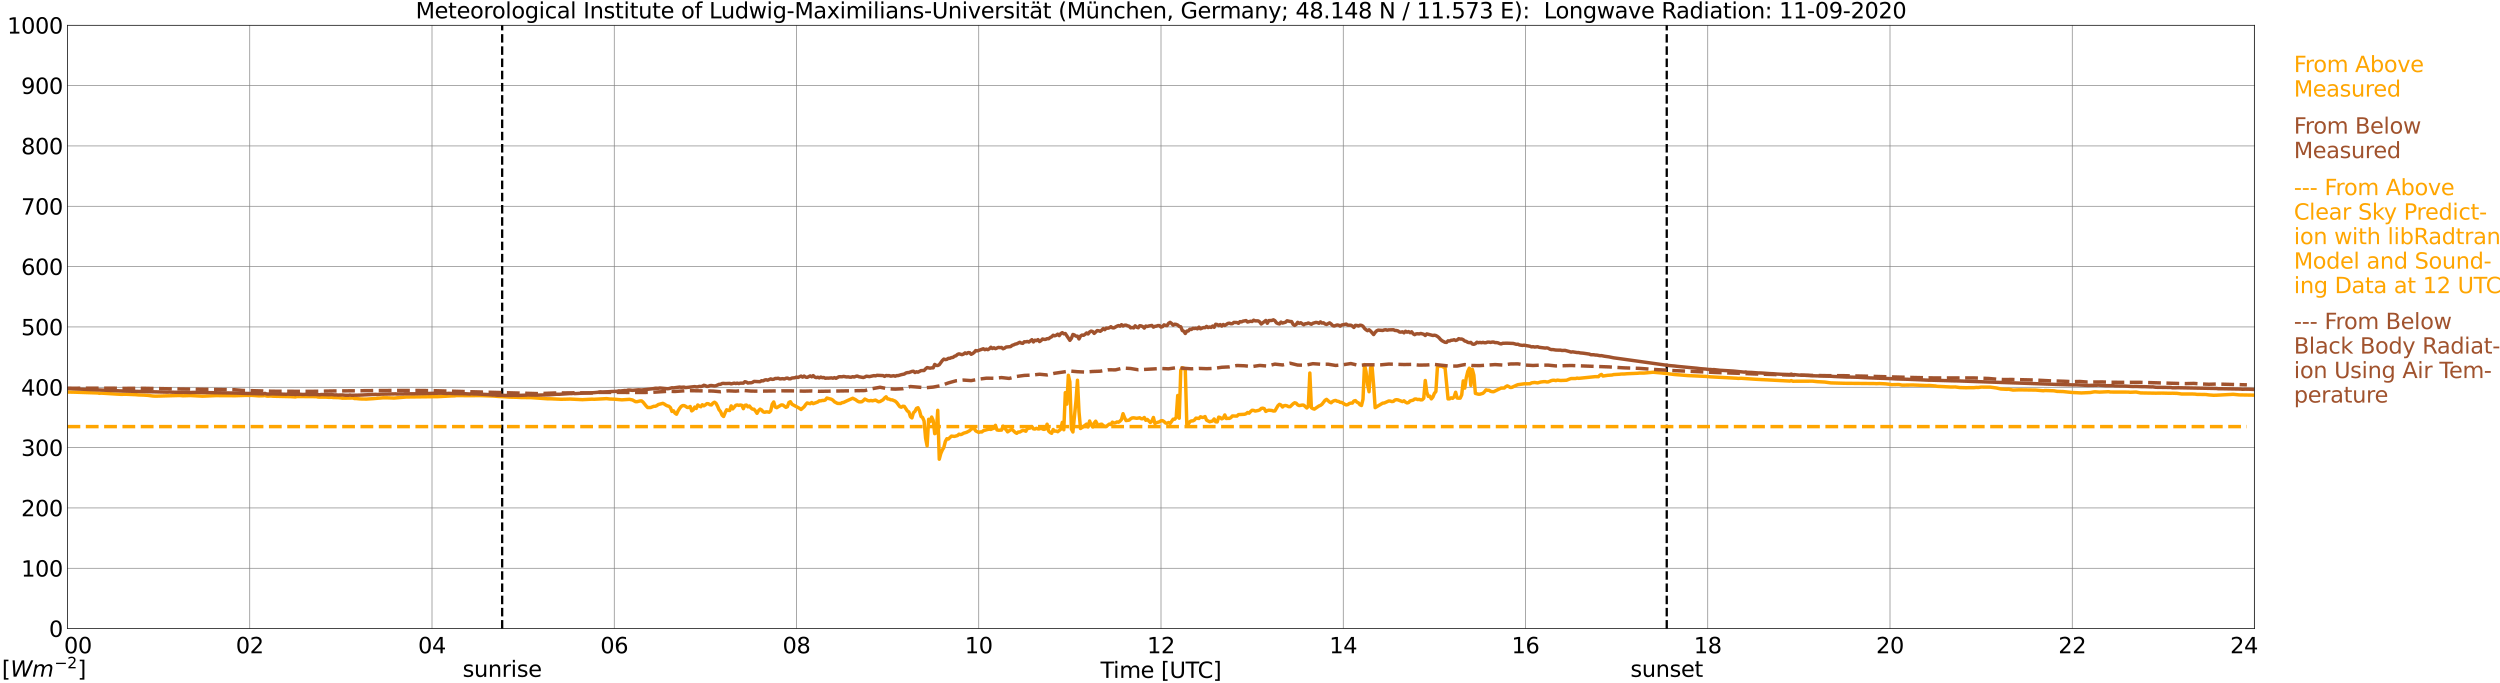 <?xml version="1.0" encoding="utf-8" standalone="no"?>
<!DOCTYPE svg PUBLIC "-//W3C//DTD SVG 1.1//EN"
  "http://www.w3.org/Graphics/SVG/1.1/DTD/svg11.dtd">
<svg xmlns:xlink="http://www.w3.org/1999/xlink" width="1085.4pt" height="296.64pt" viewBox="0 0 1085.4 296.64" xmlns="http://www.w3.org/2000/svg" version="1.1">
 <defs>
  <style type="text/css">*{stroke-linejoin: round; stroke-linecap: butt}</style>
 </defs>
 <g id="figure_1">
  <g id="patch_1">
   <path d="M 0 296.64 
L 1085.4 296.64 
L 1085.4 0 
L 0 0 
z
" style="fill: #ffffff"/>
  </g>
  <g id="axes_1">
   <g id="patch_2">
    <path d="M 29.306 272.909 
L 978.814 272.909 
L 978.814 10.976 
L 29.306 10.976 
z
" style="fill: #ffffff"/>
   </g>
   <g id="patch_3">
    <path d="M 978.814 272.909 
L 978.814 272.909 
L 978.814 10.976 
L 978.814 10.976 
z
" clip-path="url(#pbe528a1b36)" style="fill: #d3d3d3; opacity: 0.25; stroke: #d3d3d3; stroke-linejoin: miter"/>
   </g>
   <g id="matplotlib.axis_1">
    <g id="xtick_1">
     <g id="line2d_1">
      <path d="M 29.306 272.909 
L 29.306 10.976 
" clip-path="url(#pbe528a1b36)" style="fill: none; stroke: #808080; stroke-width: 0.3; stroke-linecap: square"/>
     </g>
     <g id="line2d_2"/>
     <g id="text_1">
      <!--    00 -->
      <g transform="translate(18.733 283.627) scale(0.095 -0.095)">
       <defs>
        <path id="DejaVuSans-20" transform="scale(0.016)"/>
        <path id="DejaVuSans-30" d="M 2034 4250 
Q 1547 4250 1301 3770 
Q 1056 3291 1056 2328 
Q 1056 1369 1301 889 
Q 1547 409 2034 409 
Q 2525 409 2770 889 
Q 3016 1369 3016 2328 
Q 3016 3291 2770 3770 
Q 2525 4250 2034 4250 
z
M 2034 4750 
Q 2819 4750 3233 4129 
Q 3647 3509 3647 2328 
Q 3647 1150 3233 529 
Q 2819 -91 2034 -91 
Q 1250 -91 836 529 
Q 422 1150 422 2328 
Q 422 3509 836 4129 
Q 1250 4750 2034 4750 
z
" transform="scale(0.016)"/>
       </defs>
       <use xlink:href="#DejaVuSans-20"/>
       <use xlink:href="#DejaVuSans-20" transform="translate(31.787 0)"/>
       <use xlink:href="#DejaVuSans-20" transform="translate(63.574 0)"/>
       <use xlink:href="#DejaVuSans-30" transform="translate(95.361 0)"/>
       <use xlink:href="#DejaVuSans-30" transform="translate(158.984 0)"/>
      </g>
     </g>
    </g>
    <g id="xtick_2">
     <g id="line2d_3">
      <path d="M 108.431 272.909 
L 108.431 10.976 
" clip-path="url(#pbe528a1b36)" style="fill: none; stroke: #808080; stroke-width: 0.3; stroke-linecap: square"/>
     </g>
     <g id="line2d_4"/>
     <g id="text_2">
      <!-- 02 -->
      <g transform="translate(102.387 283.627) scale(0.095 -0.095)">
       <defs>
        <path id="DejaVuSans-32" d="M 1228 531 
L 3431 531 
L 3431 0 
L 469 0 
L 469 531 
Q 828 903 1448 1529 
Q 2069 2156 2228 2338 
Q 2531 2678 2651 2914 
Q 2772 3150 2772 3378 
Q 2772 3750 2511 3984 
Q 2250 4219 1831 4219 
Q 1534 4219 1204 4116 
Q 875 4013 500 3803 
L 500 4441 
Q 881 4594 1212 4672 
Q 1544 4750 1819 4750 
Q 2544 4750 2975 4387 
Q 3406 4025 3406 3419 
Q 3406 3131 3298 2873 
Q 3191 2616 2906 2266 
Q 2828 2175 2409 1742 
Q 1991 1309 1228 531 
z
" transform="scale(0.016)"/>
       </defs>
       <use xlink:href="#DejaVuSans-30"/>
       <use xlink:href="#DejaVuSans-32" transform="translate(63.623 0)"/>
      </g>
     </g>
    </g>
    <g id="xtick_3">
     <g id="line2d_5">
      <path d="M 187.557 272.909 
L 187.557 10.976 
" clip-path="url(#pbe528a1b36)" style="fill: none; stroke: #808080; stroke-width: 0.3; stroke-linecap: square"/>
     </g>
     <g id="line2d_6"/>
     <g id="text_3">
      <!-- 04 -->
      <g transform="translate(181.513 283.627) scale(0.095 -0.095)">
       <defs>
        <path id="DejaVuSans-34" d="M 2419 4116 
L 825 1625 
L 2419 1625 
L 2419 4116 
z
M 2253 4666 
L 3047 4666 
L 3047 1625 
L 3713 1625 
L 3713 1100 
L 3047 1100 
L 3047 0 
L 2419 0 
L 2419 1100 
L 313 1100 
L 313 1709 
L 2253 4666 
z
" transform="scale(0.016)"/>
       </defs>
       <use xlink:href="#DejaVuSans-30"/>
       <use xlink:href="#DejaVuSans-34" transform="translate(63.623 0)"/>
      </g>
     </g>
    </g>
    <g id="xtick_4">
     <g id="line2d_7">
      <path d="M 266.683 272.909 
L 266.683 10.976 
" clip-path="url(#pbe528a1b36)" style="fill: none; stroke: #808080; stroke-width: 0.3; stroke-linecap: square"/>
     </g>
     <g id="line2d_8"/>
     <g id="text_4">
      <!-- 06 -->
      <g transform="translate(260.638 283.627) scale(0.095 -0.095)">
       <defs>
        <path id="DejaVuSans-36" d="M 2113 2584 
Q 1688 2584 1439 2293 
Q 1191 2003 1191 1497 
Q 1191 994 1439 701 
Q 1688 409 2113 409 
Q 2538 409 2786 701 
Q 3034 994 3034 1497 
Q 3034 2003 2786 2293 
Q 2538 2584 2113 2584 
z
M 3366 4563 
L 3366 3988 
Q 3128 4100 2886 4159 
Q 2644 4219 2406 4219 
Q 1781 4219 1451 3797 
Q 1122 3375 1075 2522 
Q 1259 2794 1537 2939 
Q 1816 3084 2150 3084 
Q 2853 3084 3261 2657 
Q 3669 2231 3669 1497 
Q 3669 778 3244 343 
Q 2819 -91 2113 -91 
Q 1303 -91 875 529 
Q 447 1150 447 2328 
Q 447 3434 972 4092 
Q 1497 4750 2381 4750 
Q 2619 4750 2861 4703 
Q 3103 4656 3366 4563 
z
" transform="scale(0.016)"/>
       </defs>
       <use xlink:href="#DejaVuSans-30"/>
       <use xlink:href="#DejaVuSans-36" transform="translate(63.623 0)"/>
      </g>
     </g>
    </g>
    <g id="xtick_5">
     <g id="line2d_9">
      <path d="M 345.808 272.909 
L 345.808 10.976 
" clip-path="url(#pbe528a1b36)" style="fill: none; stroke: #808080; stroke-width: 0.3; stroke-linecap: square"/>
     </g>
     <g id="line2d_10"/>
     <g id="text_5">
      <!-- 08 -->
      <g transform="translate(339.764 283.627) scale(0.095 -0.095)">
       <defs>
        <path id="DejaVuSans-38" d="M 2034 2216 
Q 1584 2216 1326 1975 
Q 1069 1734 1069 1313 
Q 1069 891 1326 650 
Q 1584 409 2034 409 
Q 2484 409 2743 651 
Q 3003 894 3003 1313 
Q 3003 1734 2745 1975 
Q 2488 2216 2034 2216 
z
M 1403 2484 
Q 997 2584 770 2862 
Q 544 3141 544 3541 
Q 544 4100 942 4425 
Q 1341 4750 2034 4750 
Q 2731 4750 3128 4425 
Q 3525 4100 3525 3541 
Q 3525 3141 3298 2862 
Q 3072 2584 2669 2484 
Q 3125 2378 3379 2068 
Q 3634 1759 3634 1313 
Q 3634 634 3220 271 
Q 2806 -91 2034 -91 
Q 1263 -91 848 271 
Q 434 634 434 1313 
Q 434 1759 690 2068 
Q 947 2378 1403 2484 
z
M 1172 3481 
Q 1172 3119 1398 2916 
Q 1625 2713 2034 2713 
Q 2441 2713 2670 2916 
Q 2900 3119 2900 3481 
Q 2900 3844 2670 4047 
Q 2441 4250 2034 4250 
Q 1625 4250 1398 4047 
Q 1172 3844 1172 3481 
z
" transform="scale(0.016)"/>
       </defs>
       <use xlink:href="#DejaVuSans-30"/>
       <use xlink:href="#DejaVuSans-38" transform="translate(63.623 0)"/>
      </g>
     </g>
    </g>
    <g id="xtick_6">
     <g id="line2d_11">
      <path d="M 424.934 272.909 
L 424.934 10.976 
" clip-path="url(#pbe528a1b36)" style="fill: none; stroke: #808080; stroke-width: 0.3; stroke-linecap: square"/>
     </g>
     <g id="line2d_12"/>
     <g id="text_6">
      <!-- 10 -->
      <g transform="translate(418.89 283.627) scale(0.095 -0.095)">
       <defs>
        <path id="DejaVuSans-31" d="M 794 531 
L 1825 531 
L 1825 4091 
L 703 3866 
L 703 4441 
L 1819 4666 
L 2450 4666 
L 2450 531 
L 3481 531 
L 3481 0 
L 794 0 
L 794 531 
z
" transform="scale(0.016)"/>
       </defs>
       <use xlink:href="#DejaVuSans-31"/>
       <use xlink:href="#DejaVuSans-30" transform="translate(63.623 0)"/>
      </g>
     </g>
    </g>
    <g id="xtick_7">
     <g id="line2d_13">
      <path d="M 504.06 272.909 
L 504.06 10.976 
" clip-path="url(#pbe528a1b36)" style="fill: none; stroke: #808080; stroke-width: 0.3; stroke-linecap: square"/>
     </g>
     <g id="line2d_14"/>
     <g id="text_7">
      <!-- 12 -->
      <g transform="translate(498.015 283.627) scale(0.095 -0.095)">
       <use xlink:href="#DejaVuSans-31"/>
       <use xlink:href="#DejaVuSans-32" transform="translate(63.623 0)"/>
      </g>
     </g>
    </g>
    <g id="xtick_8">
     <g id="line2d_15">
      <path d="M 583.185 272.909 
L 583.185 10.976 
" clip-path="url(#pbe528a1b36)" style="fill: none; stroke: #808080; stroke-width: 0.3; stroke-linecap: square"/>
     </g>
     <g id="line2d_16"/>
     <g id="text_8">
      <!-- 14 -->
      <g transform="translate(577.141 283.627) scale(0.095 -0.095)">
       <use xlink:href="#DejaVuSans-31"/>
       <use xlink:href="#DejaVuSans-34" transform="translate(63.623 0)"/>
      </g>
     </g>
    </g>
    <g id="xtick_9">
     <g id="line2d_17">
      <path d="M 662.311 272.909 
L 662.311 10.976 
" clip-path="url(#pbe528a1b36)" style="fill: none; stroke: #808080; stroke-width: 0.3; stroke-linecap: square"/>
     </g>
     <g id="line2d_18"/>
     <g id="text_9">
      <!-- 16 -->
      <g transform="translate(656.267 283.627) scale(0.095 -0.095)">
       <use xlink:href="#DejaVuSans-31"/>
       <use xlink:href="#DejaVuSans-36" transform="translate(63.623 0)"/>
      </g>
     </g>
    </g>
    <g id="xtick_10">
     <g id="line2d_19">
      <path d="M 741.437 272.909 
L 741.437 10.976 
" clip-path="url(#pbe528a1b36)" style="fill: none; stroke: #808080; stroke-width: 0.3; stroke-linecap: square"/>
     </g>
     <g id="line2d_20"/>
     <g id="text_10">
      <!-- 18 -->
      <g transform="translate(735.392 283.627) scale(0.095 -0.095)">
       <use xlink:href="#DejaVuSans-31"/>
       <use xlink:href="#DejaVuSans-38" transform="translate(63.623 0)"/>
      </g>
     </g>
    </g>
    <g id="xtick_11">
     <g id="line2d_21">
      <path d="M 820.562 272.909 
L 820.562 10.976 
" clip-path="url(#pbe528a1b36)" style="fill: none; stroke: #808080; stroke-width: 0.3; stroke-linecap: square"/>
     </g>
     <g id="line2d_22"/>
     <g id="text_11">
      <!-- 20 -->
      <g transform="translate(814.518 283.627) scale(0.095 -0.095)">
       <use xlink:href="#DejaVuSans-32"/>
       <use xlink:href="#DejaVuSans-30" transform="translate(63.623 0)"/>
      </g>
     </g>
    </g>
    <g id="xtick_12">
     <g id="line2d_23">
      <path d="M 899.688 272.909 
L 899.688 10.976 
" clip-path="url(#pbe528a1b36)" style="fill: none; stroke: #808080; stroke-width: 0.3; stroke-linecap: square"/>
     </g>
     <g id="line2d_24"/>
     <g id="text_12">
      <!-- 22 -->
      <g transform="translate(893.644 283.627) scale(0.095 -0.095)">
       <use xlink:href="#DejaVuSans-32"/>
       <use xlink:href="#DejaVuSans-32" transform="translate(63.623 0)"/>
      </g>
     </g>
    </g>
    <g id="xtick_13">
     <g id="line2d_25">
      <path d="M 978.814 272.909 
L 978.814 10.976 
" clip-path="url(#pbe528a1b36)" style="fill: none; stroke: #808080; stroke-width: 0.3; stroke-linecap: square"/>
     </g>
     <g id="line2d_26"/>
     <g id="text_13">
      <!-- 24    -->
      <g transform="translate(968.241 283.627) scale(0.095 -0.095)">
       <use xlink:href="#DejaVuSans-32"/>
       <use xlink:href="#DejaVuSans-34" transform="translate(63.623 0)"/>
       <use xlink:href="#DejaVuSans-20" transform="translate(127.246 0)"/>
       <use xlink:href="#DejaVuSans-20" transform="translate(159.033 0)"/>
       <use xlink:href="#DejaVuSans-20" transform="translate(190.82 0)"/>
      </g>
     </g>
    </g>
    <g id="text_14">
     <!-- Time [UTC] -->
     <g transform="translate(477.806 294.322) scale(0.095 -0.095)">
      <defs>
       <path id="DejaVuSans-54" d="M -19 4666 
L 3928 4666 
L 3928 4134 
L 2272 4134 
L 2272 0 
L 1638 0 
L 1638 4134 
L -19 4134 
L -19 4666 
z
" transform="scale(0.016)"/>
       <path id="DejaVuSans-69" d="M 603 3500 
L 1178 3500 
L 1178 0 
L 603 0 
L 603 3500 
z
M 603 4863 
L 1178 4863 
L 1178 4134 
L 603 4134 
L 603 4863 
z
" transform="scale(0.016)"/>
       <path id="DejaVuSans-6d" d="M 3328 2828 
Q 3544 3216 3844 3400 
Q 4144 3584 4550 3584 
Q 5097 3584 5394 3201 
Q 5691 2819 5691 2113 
L 5691 0 
L 5113 0 
L 5113 2094 
Q 5113 2597 4934 2840 
Q 4756 3084 4391 3084 
Q 3944 3084 3684 2787 
Q 3425 2491 3425 1978 
L 3425 0 
L 2847 0 
L 2847 2094 
Q 2847 2600 2669 2842 
Q 2491 3084 2119 3084 
Q 1678 3084 1418 2786 
Q 1159 2488 1159 1978 
L 1159 0 
L 581 0 
L 581 3500 
L 1159 3500 
L 1159 2956 
Q 1356 3278 1631 3431 
Q 1906 3584 2284 3584 
Q 2666 3584 2933 3390 
Q 3200 3197 3328 2828 
z
" transform="scale(0.016)"/>
       <path id="DejaVuSans-65" d="M 3597 1894 
L 3597 1613 
L 953 1613 
Q 991 1019 1311 708 
Q 1631 397 2203 397 
Q 2534 397 2845 478 
Q 3156 559 3463 722 
L 3463 178 
Q 3153 47 2828 -22 
Q 2503 -91 2169 -91 
Q 1331 -91 842 396 
Q 353 884 353 1716 
Q 353 2575 817 3079 
Q 1281 3584 2069 3584 
Q 2775 3584 3186 3129 
Q 3597 2675 3597 1894 
z
M 3022 2063 
Q 3016 2534 2758 2815 
Q 2500 3097 2075 3097 
Q 1594 3097 1305 2825 
Q 1016 2553 972 2059 
L 3022 2063 
z
" transform="scale(0.016)"/>
       <path id="DejaVuSans-5b" d="M 550 4863 
L 1875 4863 
L 1875 4416 
L 1125 4416 
L 1125 -397 
L 1875 -397 
L 1875 -844 
L 550 -844 
L 550 4863 
z
" transform="scale(0.016)"/>
       <path id="DejaVuSans-55" d="M 556 4666 
L 1191 4666 
L 1191 1831 
Q 1191 1081 1462 751 
Q 1734 422 2344 422 
Q 2950 422 3222 751 
Q 3494 1081 3494 1831 
L 3494 4666 
L 4128 4666 
L 4128 1753 
Q 4128 841 3676 375 
Q 3225 -91 2344 -91 
Q 1459 -91 1007 375 
Q 556 841 556 1753 
L 556 4666 
z
" transform="scale(0.016)"/>
       <path id="DejaVuSans-43" d="M 4122 4306 
L 4122 3641 
Q 3803 3938 3442 4084 
Q 3081 4231 2675 4231 
Q 1875 4231 1450 3742 
Q 1025 3253 1025 2328 
Q 1025 1406 1450 917 
Q 1875 428 2675 428 
Q 3081 428 3442 575 
Q 3803 722 4122 1019 
L 4122 359 
Q 3791 134 3420 21 
Q 3050 -91 2638 -91 
Q 1578 -91 968 557 
Q 359 1206 359 2328 
Q 359 3453 968 4101 
Q 1578 4750 2638 4750 
Q 3056 4750 3426 4639 
Q 3797 4528 4122 4306 
z
" transform="scale(0.016)"/>
       <path id="DejaVuSans-5d" d="M 1947 4863 
L 1947 -844 
L 622 -844 
L 622 -397 
L 1369 -397 
L 1369 4416 
L 622 4416 
L 622 4863 
L 1947 4863 
z
" transform="scale(0.016)"/>
      </defs>
      <use xlink:href="#DejaVuSans-54"/>
      <use xlink:href="#DejaVuSans-69" transform="translate(57.959 0)"/>
      <use xlink:href="#DejaVuSans-6d" transform="translate(85.742 0)"/>
      <use xlink:href="#DejaVuSans-65" transform="translate(183.154 0)"/>
      <use xlink:href="#DejaVuSans-20" transform="translate(244.678 0)"/>
      <use xlink:href="#DejaVuSans-5b" transform="translate(276.465 0)"/>
      <use xlink:href="#DejaVuSans-55" transform="translate(315.479 0)"/>
      <use xlink:href="#DejaVuSans-54" transform="translate(388.672 0)"/>
      <use xlink:href="#DejaVuSans-43" transform="translate(443.881 0)"/>
      <use xlink:href="#DejaVuSans-5d" transform="translate(513.705 0)"/>
     </g>
    </g>
   </g>
   <g id="matplotlib.axis_2">
    <g id="ytick_1">
     <g id="line2d_27">
      <path d="M 29.306 272.909 
L 978.814 272.909 
" clip-path="url(#pbe528a1b36)" style="fill: none; stroke: #808080; stroke-width: 0.3; stroke-linecap: square"/>
     </g>
     <g id="line2d_28"/>
     <g id="text_15">
      <!-- 0 -->
      <g transform="translate(21.261 276.518) scale(0.095 -0.095)">
       <use xlink:href="#DejaVuSans-30"/>
      </g>
     </g>
    </g>
    <g id="ytick_2">
     <g id="line2d_29">
      <path d="M 29.306 246.715 
L 978.814 246.715 
" clip-path="url(#pbe528a1b36)" style="fill: none; stroke: #808080; stroke-width: 0.3; stroke-linecap: square"/>
     </g>
     <g id="line2d_30"/>
     <g id="text_16">
      <!-- 100 -->
      <g transform="translate(9.173 250.325) scale(0.095 -0.095)">
       <use xlink:href="#DejaVuSans-31"/>
       <use xlink:href="#DejaVuSans-30" transform="translate(63.623 0)"/>
       <use xlink:href="#DejaVuSans-30" transform="translate(127.246 0)"/>
      </g>
     </g>
    </g>
    <g id="ytick_3">
     <g id="line2d_31">
      <path d="M 29.306 220.522 
L 978.814 220.522 
" clip-path="url(#pbe528a1b36)" style="fill: none; stroke: #808080; stroke-width: 0.3; stroke-linecap: square"/>
     </g>
     <g id="line2d_32"/>
     <g id="text_17">
      <!-- 200 -->
      <g transform="translate(9.173 224.131) scale(0.095 -0.095)">
       <use xlink:href="#DejaVuSans-32"/>
       <use xlink:href="#DejaVuSans-30" transform="translate(63.623 0)"/>
       <use xlink:href="#DejaVuSans-30" transform="translate(127.246 0)"/>
      </g>
     </g>
    </g>
    <g id="ytick_4">
     <g id="line2d_33">
      <path d="M 29.306 194.329 
L 978.814 194.329 
" clip-path="url(#pbe528a1b36)" style="fill: none; stroke: #808080; stroke-width: 0.3; stroke-linecap: square"/>
     </g>
     <g id="line2d_34"/>
     <g id="text_18">
      <!-- 300 -->
      <g transform="translate(9.173 197.938) scale(0.095 -0.095)">
       <defs>
        <path id="DejaVuSans-33" d="M 2597 2516 
Q 3050 2419 3304 2112 
Q 3559 1806 3559 1356 
Q 3559 666 3084 287 
Q 2609 -91 1734 -91 
Q 1441 -91 1130 -33 
Q 819 25 488 141 
L 488 750 
Q 750 597 1062 519 
Q 1375 441 1716 441 
Q 2309 441 2620 675 
Q 2931 909 2931 1356 
Q 2931 1769 2642 2001 
Q 2353 2234 1838 2234 
L 1294 2234 
L 1294 2753 
L 1863 2753 
Q 2328 2753 2575 2939 
Q 2822 3125 2822 3475 
Q 2822 3834 2567 4026 
Q 2313 4219 1838 4219 
Q 1578 4219 1281 4162 
Q 984 4106 628 3988 
L 628 4550 
Q 988 4650 1302 4700 
Q 1616 4750 1894 4750 
Q 2613 4750 3031 4423 
Q 3450 4097 3450 3541 
Q 3450 3153 3228 2886 
Q 3006 2619 2597 2516 
z
" transform="scale(0.016)"/>
       </defs>
       <use xlink:href="#DejaVuSans-33"/>
       <use xlink:href="#DejaVuSans-30" transform="translate(63.623 0)"/>
       <use xlink:href="#DejaVuSans-30" transform="translate(127.246 0)"/>
      </g>
     </g>
    </g>
    <g id="ytick_5">
     <g id="line2d_35">
      <path d="M 29.306 168.136 
L 978.814 168.136 
" clip-path="url(#pbe528a1b36)" style="fill: none; stroke: #808080; stroke-width: 0.3; stroke-linecap: square"/>
     </g>
     <g id="line2d_36"/>
     <g id="text_19">
      <!-- 400 -->
      <g transform="translate(9.173 171.745) scale(0.095 -0.095)">
       <use xlink:href="#DejaVuSans-34"/>
       <use xlink:href="#DejaVuSans-30" transform="translate(63.623 0)"/>
       <use xlink:href="#DejaVuSans-30" transform="translate(127.246 0)"/>
      </g>
     </g>
    </g>
    <g id="ytick_6">
     <g id="line2d_37">
      <path d="M 29.306 141.942 
L 978.814 141.942 
" clip-path="url(#pbe528a1b36)" style="fill: none; stroke: #808080; stroke-width: 0.3; stroke-linecap: square"/>
     </g>
     <g id="line2d_38"/>
     <g id="text_20">
      <!-- 500 -->
      <g transform="translate(9.173 145.551) scale(0.095 -0.095)">
       <defs>
        <path id="DejaVuSans-35" d="M 691 4666 
L 3169 4666 
L 3169 4134 
L 1269 4134 
L 1269 2991 
Q 1406 3038 1543 3061 
Q 1681 3084 1819 3084 
Q 2600 3084 3056 2656 
Q 3513 2228 3513 1497 
Q 3513 744 3044 326 
Q 2575 -91 1722 -91 
Q 1428 -91 1123 -41 
Q 819 9 494 109 
L 494 744 
Q 775 591 1075 516 
Q 1375 441 1709 441 
Q 2250 441 2565 725 
Q 2881 1009 2881 1497 
Q 2881 1984 2565 2268 
Q 2250 2553 1709 2553 
Q 1456 2553 1204 2497 
Q 953 2441 691 2322 
L 691 4666 
z
" transform="scale(0.016)"/>
       </defs>
       <use xlink:href="#DejaVuSans-35"/>
       <use xlink:href="#DejaVuSans-30" transform="translate(63.623 0)"/>
       <use xlink:href="#DejaVuSans-30" transform="translate(127.246 0)"/>
      </g>
     </g>
    </g>
    <g id="ytick_7">
     <g id="line2d_39">
      <path d="M 29.306 115.749 
L 978.814 115.749 
" clip-path="url(#pbe528a1b36)" style="fill: none; stroke: #808080; stroke-width: 0.3; stroke-linecap: square"/>
     </g>
     <g id="line2d_40"/>
     <g id="text_21">
      <!-- 600 -->
      <g transform="translate(9.173 119.358) scale(0.095 -0.095)">
       <use xlink:href="#DejaVuSans-36"/>
       <use xlink:href="#DejaVuSans-30" transform="translate(63.623 0)"/>
       <use xlink:href="#DejaVuSans-30" transform="translate(127.246 0)"/>
      </g>
     </g>
    </g>
    <g id="ytick_8">
     <g id="line2d_41">
      <path d="M 29.306 89.556 
L 978.814 89.556 
" clip-path="url(#pbe528a1b36)" style="fill: none; stroke: #808080; stroke-width: 0.3; stroke-linecap: square"/>
     </g>
     <g id="line2d_42"/>
     <g id="text_22">
      <!-- 700 -->
      <g transform="translate(9.173 93.165) scale(0.095 -0.095)">
       <defs>
        <path id="DejaVuSans-37" d="M 525 4666 
L 3525 4666 
L 3525 4397 
L 1831 0 
L 1172 0 
L 2766 4134 
L 525 4134 
L 525 4666 
z
" transform="scale(0.016)"/>
       </defs>
       <use xlink:href="#DejaVuSans-37"/>
       <use xlink:href="#DejaVuSans-30" transform="translate(63.623 0)"/>
       <use xlink:href="#DejaVuSans-30" transform="translate(127.246 0)"/>
      </g>
     </g>
    </g>
    <g id="ytick_9">
     <g id="line2d_43">
      <path d="M 29.306 63.362 
L 978.814 63.362 
" clip-path="url(#pbe528a1b36)" style="fill: none; stroke: #808080; stroke-width: 0.3; stroke-linecap: square"/>
     </g>
     <g id="line2d_44"/>
     <g id="text_23">
      <!-- 800 -->
      <g transform="translate(9.173 66.972) scale(0.095 -0.095)">
       <use xlink:href="#DejaVuSans-38"/>
       <use xlink:href="#DejaVuSans-30" transform="translate(63.623 0)"/>
       <use xlink:href="#DejaVuSans-30" transform="translate(127.246 0)"/>
      </g>
     </g>
    </g>
    <g id="ytick_10">
     <g id="line2d_45">
      <path d="M 29.306 37.169 
L 978.814 37.169 
" clip-path="url(#pbe528a1b36)" style="fill: none; stroke: #808080; stroke-width: 0.3; stroke-linecap: square"/>
     </g>
     <g id="line2d_46"/>
     <g id="text_24">
      <!-- 900 -->
      <g transform="translate(9.173 40.778) scale(0.095 -0.095)">
       <defs>
        <path id="DejaVuSans-39" d="M 703 97 
L 703 672 
Q 941 559 1184 500 
Q 1428 441 1663 441 
Q 2288 441 2617 861 
Q 2947 1281 2994 2138 
Q 2813 1869 2534 1725 
Q 2256 1581 1919 1581 
Q 1219 1581 811 2004 
Q 403 2428 403 3163 
Q 403 3881 828 4315 
Q 1253 4750 1959 4750 
Q 2769 4750 3195 4129 
Q 3622 3509 3622 2328 
Q 3622 1225 3098 567 
Q 2575 -91 1691 -91 
Q 1453 -91 1209 -44 
Q 966 3 703 97 
z
M 1959 2075 
Q 2384 2075 2632 2365 
Q 2881 2656 2881 3163 
Q 2881 3666 2632 3958 
Q 2384 4250 1959 4250 
Q 1534 4250 1286 3958 
Q 1038 3666 1038 3163 
Q 1038 2656 1286 2365 
Q 1534 2075 1959 2075 
z
" transform="scale(0.016)"/>
       </defs>
       <use xlink:href="#DejaVuSans-39"/>
       <use xlink:href="#DejaVuSans-30" transform="translate(63.623 0)"/>
       <use xlink:href="#DejaVuSans-30" transform="translate(127.246 0)"/>
      </g>
     </g>
    </g>
    <g id="ytick_11">
     <g id="line2d_47">
      <path d="M 29.306 10.976 
L 978.814 10.976 
" clip-path="url(#pbe528a1b36)" style="fill: none; stroke: #808080; stroke-width: 0.3; stroke-linecap: square"/>
     </g>
     <g id="line2d_48"/>
     <g id="text_25">
      <!-- 1000 -->
      <g transform="translate(3.128 14.585) scale(0.095 -0.095)">
       <use xlink:href="#DejaVuSans-31"/>
       <use xlink:href="#DejaVuSans-30" transform="translate(63.623 0)"/>
       <use xlink:href="#DejaVuSans-30" transform="translate(127.246 0)"/>
       <use xlink:href="#DejaVuSans-30" transform="translate(190.869 0)"/>
      </g>
     </g>
    </g>
   </g>
   <g id="line2d_49">
    <path d="M 218.02 272.909 
L 218.02 10.976 
" clip-path="url(#pbe528a1b36)" style="fill: none; stroke-dasharray: 3.7,1.6; stroke-dashoffset: 0; stroke: #000000"/>
   </g>
   <g id="line2d_50">
    <path d="M 723.633 272.909 
L 723.633 10.976 
" clip-path="url(#pbe528a1b36)" style="fill: none; stroke-dasharray: 3.7,1.6; stroke-dashoffset: 0; stroke: #000000"/>
   </g>
   <g id="line2d_51">
    <path d="M 29.306 170.202 
L 32.603 170.276 
L 35.24 170.367 
L 42.493 170.616 
L 43.153 170.771 
L 43.812 170.679 
L 45.79 170.792 
L 50.406 171.09 
L 52.384 171.198 
L 55.022 171.182 
L 58.978 171.355 
L 60.297 171.473 
L 62.275 171.533 
L 64.253 171.659 
L 66.231 171.928 
L 67.55 172.002 
L 74.803 171.797 
L 78.1 171.711 
L 79.419 171.839 
L 82.716 171.732 
L 87.991 172.007 
L 93.925 171.753 
L 95.903 171.784 
L 99.2 171.774 
L 101.838 171.816 
L 106.453 171.672 
L 108.431 171.69 
L 109.091 171.635 
L 112.388 171.871 
L 114.366 171.818 
L 115.025 171.711 
L 115.685 171.934 
L 116.344 172.007 
L 117.663 171.923 
L 118.322 172.02 
L 119.641 172.057 
L 126.235 172.206 
L 128.213 172.332 
L 128.872 172.172 
L 134.807 172.18 
L 137.444 172.23 
L 138.104 172.4 
L 140.082 172.436 
L 141.4 172.41 
L 142.719 172.51 
L 144.038 172.484 
L 144.697 172.602 
L 146.676 172.617 
L 147.994 172.743 
L 148.654 172.874 
L 153.269 172.795 
L 153.929 173.039 
L 154.588 173.018 
L 155.907 173.162 
L 157.226 173.238 
L 159.204 173.254 
L 161.841 173.089 
L 166.457 172.698 
L 168.435 172.719 
L 171.073 172.824 
L 176.348 172.368 
L 190.195 172.206 
L 195.47 171.928 
L 197.448 171.868 
L 198.107 171.748 
L 203.382 171.787 
L 208.657 171.758 
L 213.932 171.934 
L 216.57 172.146 
L 219.207 172.274 
L 221.186 172.418 
L 224.482 172.492 
L 226.461 172.602 
L 230.417 172.62 
L 237.67 173.141 
L 238.989 173.138 
L 243.604 173.348 
L 245.583 173.309 
L 247.561 173.259 
L 252.836 173.518 
L 256.792 173.317 
L 258.111 173.343 
L 263.386 173.063 
L 264.705 173.235 
L 266.683 173.303 
L 269.98 173.597 
L 273.277 173.377 
L 274.595 173.652 
L 275.914 174.385 
L 276.573 174.396 
L 277.892 174.076 
L 278.552 174.058 
L 279.211 174.605 
L 280.53 176.261 
L 281.189 176.934 
L 282.508 176.926 
L 283.827 176.4 
L 284.486 176.394 
L 285.145 176.117 
L 285.805 175.635 
L 287.783 175.111 
L 288.442 175.436 
L 289.102 175.902 
L 289.761 176.221 
L 290.42 176.386 
L 291.08 176.994 
L 291.739 178.631 
L 292.399 178.346 
L 293.058 179.37 
L 293.717 179.833 
L 294.377 178.422 
L 295.036 177.353 
L 295.696 176.499 
L 296.355 176.101 
L 297.014 176.093 
L 297.674 176.4 
L 298.333 176.905 
L 298.992 176.892 
L 299.652 176.494 
L 300.311 178.39 
L 300.971 177.924 
L 301.63 176.73 
L 302.289 177.35 
L 302.949 175.834 
L 303.608 176.303 
L 304.267 176.599 
L 304.927 175.711 
L 305.586 176.19 
L 306.246 175.787 
L 306.905 175.244 
L 307.564 175.281 
L 308.224 175.745 
L 308.883 175.805 
L 309.543 175.009 
L 310.202 174.626 
L 310.861 175.106 
L 311.521 176.342 
L 312.18 177.89 
L 312.839 178.676 
L 313.499 180.25 
L 314.158 180.826 
L 314.818 179.197 
L 315.477 177.911 
L 316.136 178.141 
L 316.796 178.223 
L 317.455 176.221 
L 318.114 177.521 
L 319.433 175.975 
L 320.093 175.8 
L 320.752 176.012 
L 321.411 175.829 
L 322.071 175.965 
L 322.73 177.426 
L 323.39 175.986 
L 324.049 175.857 
L 324.708 176.651 
L 325.368 176.271 
L 326.027 177.102 
L 326.686 177.638 
L 327.346 177.659 
L 328.005 178.45 
L 328.665 179.451 
L 329.324 178.304 
L 329.983 177.633 
L 330.643 177.997 
L 331.302 178.757 
L 331.961 179.011 
L 332.621 178.815 
L 333.28 178.836 
L 333.94 178.987 
L 334.599 178.403 
L 335.258 175.514 
L 335.918 174.519 
L 336.577 176.714 
L 337.236 177.005 
L 339.215 175.794 
L 339.874 175.844 
L 341.193 176.85 
L 341.852 176.562 
L 342.512 174.76 
L 343.171 174.406 
L 343.83 175.506 
L 345.149 176.224 
L 346.468 176.926 
L 347.127 177.287 
L 347.787 177.777 
L 349.105 176.627 
L 349.765 175.69 
L 350.424 174.959 
L 351.743 175.276 
L 352.402 174.768 
L 353.062 175.244 
L 355.04 174.529 
L 355.699 174.016 
L 356.359 174.045 
L 357.018 173.861 
L 357.677 173.861 
L 358.337 173.657 
L 358.996 172.803 
L 360.974 173.343 
L 361.634 173.757 
L 362.293 174.443 
L 363.612 175.142 
L 364.93 175.195 
L 365.59 174.82 
L 366.249 174.715 
L 367.568 174.079 
L 370.206 172.903 
L 371.524 173.565 
L 372.184 174.074 
L 372.843 174.43 
L 373.502 174.49 
L 374.162 174.419 
L 374.821 173.93 
L 375.481 173.254 
L 376.799 173.922 
L 377.459 174.016 
L 378.118 173.861 
L 378.777 174.024 
L 380.096 173.707 
L 381.415 174.443 
L 382.074 174.325 
L 383.393 173.573 
L 384.053 172.795 
L 384.712 172.279 
L 385.371 173.204 
L 386.031 173.248 
L 386.69 173.586 
L 387.349 173.599 
L 388.668 174.17 
L 389.328 174.76 
L 390.646 176.546 
L 391.306 176.798 
L 391.965 176.371 
L 392.624 176.455 
L 393.943 178.427 
L 394.603 178.849 
L 395.262 180.913 
L 395.921 181.431 
L 396.581 179.194 
L 397.24 178.595 
L 397.899 177.308 
L 398.559 177.023 
L 399.218 178.367 
L 399.878 180.795 
L 400.537 181.243 
L 401.196 182.801 
L 401.856 190.258 
L 402.515 193.582 
L 403.175 182.049 
L 403.834 183.021 
L 404.493 181.072 
L 405.153 182.537 
L 405.812 188.278 
L 406.471 187.901 
L 407.131 178.139 
L 407.79 199.376 
L 408.45 196.917 
L 409.109 195.398 
L 409.768 194.284 
L 410.428 191.67 
L 411.087 190.463 
L 411.746 190.623 
L 413.065 189.342 
L 414.384 189.47 
L 415.703 189.103 
L 416.362 188.501 
L 417.022 188.708 
L 417.681 188.475 
L 418.34 188.074 
L 419.659 187.697 
L 420.978 186.995 
L 421.637 186.293 
L 422.297 186.094 
L 422.956 186.026 
L 423.615 187.065 
L 424.934 187.736 
L 425.593 187.503 
L 426.253 187.542 
L 426.912 187.01 
L 428.89 186.426 
L 429.55 186.324 
L 430.209 186.45 
L 430.869 186.104 
L 431.528 185.937 
L 432.187 184.669 
L 432.847 186.654 
L 433.506 186.793 
L 434.825 186.73 
L 435.484 185.02 
L 436.144 185.976 
L 436.803 186.534 
L 437.462 187.495 
L 438.781 186.612 
L 439.44 186.487 
L 440.759 187.736 
L 441.419 188.129 
L 442.078 187.571 
L 442.737 187.576 
L 444.056 186.817 
L 444.716 186.953 
L 445.375 187.228 
L 446.034 186.067 
L 447.353 185.813 
L 448.012 185.214 
L 448.672 186.191 
L 449.331 186.282 
L 449.991 185.937 
L 450.65 186.24 
L 451.309 186.206 
L 451.969 185.766 
L 452.628 186.264 
L 453.287 186.434 
L 453.947 186.219 
L 454.606 184.174 
L 455.266 187.12 
L 455.925 187.762 
L 456.584 188.113 
L 457.244 186.473 
L 457.903 187.196 
L 458.563 187.126 
L 459.222 187.437 
L 460.541 186.345 
L 461.2 183.37 
L 461.859 186.591 
L 462.519 170.464 
L 463.178 175.459 
L 463.838 162.934 
L 464.497 165.812 
L 465.156 186.311 
L 465.816 187.55 
L 467.134 174.144 
L 467.794 165.087 
L 468.453 178.684 
L 469.113 186.041 
L 470.431 185.153 
L 471.75 184.121 
L 472.409 185.381 
L 473.069 182.778 
L 473.728 184.436 
L 474.388 185.384 
L 475.047 183.671 
L 475.706 182.869 
L 476.366 184.061 
L 477.025 185.001 
L 477.685 184.244 
L 478.344 184.161 
L 479.003 184.784 
L 479.663 185.085 
L 480.322 185.214 
L 480.981 184.582 
L 481.641 184.106 
L 482.3 184.32 
L 482.96 183.283 
L 483.619 183.673 
L 484.278 183.571 
L 484.938 183.181 
L 485.597 183.315 
L 486.256 182.843 
L 486.916 182.125 
L 487.575 179.606 
L 488.235 181.295 
L 488.894 182.602 
L 490.213 182.411 
L 490.872 181.822 
L 491.532 181.455 
L 492.191 181.397 
L 493.51 181.617 
L 494.828 181.389 
L 495.488 181.803 
L 496.147 181.798 
L 496.807 181.266 
L 497.466 182.479 
L 498.125 182.11 
L 499.444 183.438 
L 500.103 182.806 
L 500.763 181.251 
L 501.422 183.875 
L 502.082 183.506 
L 503.4 183.129 
L 504.06 182.683 
L 504.719 182.623 
L 505.379 183.037 
L 506.038 183.666 
L 506.697 183.762 
L 507.357 183.438 
L 508.016 183.854 
L 509.335 182.002 
L 509.994 182.013 
L 510.654 181.227 
L 511.313 171.706 
L 511.972 181.575 
L 512.632 160.773 
L 513.291 159.657 
L 513.95 159.885 
L 514.61 160.736 
L 515.269 184.551 
L 515.929 184.161 
L 516.588 183.068 
L 517.247 182.751 
L 517.907 182.728 
L 518.566 182.361 
L 519.226 181.541 
L 520.544 181.685 
L 521.204 180.944 
L 521.863 181.214 
L 522.522 181.203 
L 523.182 180.852 
L 523.841 182.406 
L 525.16 183.108 
L 526.479 182.765 
L 527.138 181.9 
L 527.797 183.121 
L 528.457 183.191 
L 529.116 181.104 
L 529.776 181.29 
L 530.435 181.845 
L 531.094 181.518 
L 531.754 180.156 
L 532.413 181.698 
L 533.073 181.62 
L 533.732 181.657 
L 534.391 181.308 
L 535.051 180.596 
L 537.029 180.656 
L 537.688 180.004 
L 540.326 179.86 
L 540.985 179.637 
L 541.644 179.095 
L 542.304 179.388 
L 542.963 178.652 
L 543.623 178.123 
L 544.282 178.181 
L 544.941 178.474 
L 546.26 178.209 
L 546.919 177.982 
L 547.579 177.332 
L 548.238 177.214 
L 548.898 177.426 
L 549.557 178.613 
L 550.216 178.257 
L 550.876 178.089 
L 552.195 178.223 
L 552.854 178.458 
L 553.513 178.406 
L 554.832 176.14 
L 555.491 175.54 
L 556.151 175.842 
L 556.81 176.706 
L 557.47 176.125 
L 558.129 176.051 
L 558.788 176.208 
L 559.448 176.559 
L 560.107 176.554 
L 561.426 175.307 
L 562.085 174.872 
L 562.745 175.043 
L 563.404 175.794 
L 564.063 176.085 
L 565.382 175.857 
L 566.042 175.902 
L 567.36 177.13 
L 568.02 176.418 
L 568.679 161.951 
L 569.338 177.007 
L 569.998 177.416 
L 570.657 177.615 
L 572.635 176.253 
L 573.295 175.996 
L 573.954 175.509 
L 575.273 173.806 
L 575.932 173.39 
L 577.251 174.537 
L 577.91 174.87 
L 578.57 174.299 
L 579.229 173.971 
L 579.889 173.848 
L 580.548 174.197 
L 581.207 174.275 
L 581.867 174.692 
L 582.526 174.702 
L 583.845 175.543 
L 584.504 175.813 
L 585.164 175.656 
L 585.823 175.179 
L 586.482 175.006 
L 587.142 175.003 
L 587.801 174.108 
L 588.46 173.922 
L 589.12 174.605 
L 589.779 174.907 
L 590.439 175.724 
L 591.098 176.054 
L 591.757 173.356 
L 592.417 158.295 
L 593.076 161.338 
L 593.736 167.009 
L 594.395 170.071 
L 595.054 159.589 
L 595.714 159.358 
L 596.373 167.245 
L 597.032 176.984 
L 600.329 175.014 
L 600.989 174.972 
L 602.967 174.076 
L 603.626 174.144 
L 604.286 174.351 
L 604.945 174.265 
L 605.604 173.686 
L 606.264 173.524 
L 606.923 173.61 
L 608.901 174.359 
L 609.561 174.016 
L 610.22 174.595 
L 610.879 174.935 
L 611.539 174.783 
L 612.198 174.089 
L 613.517 173.741 
L 614.176 173.256 
L 614.836 173.233 
L 615.495 173.484 
L 616.154 173.377 
L 616.814 173.631 
L 617.473 173.565 
L 618.133 172.897 
L 618.792 165.199 
L 619.451 170.255 
L 620.111 172.104 
L 620.77 171.996 
L 621.429 173.175 
L 622.089 172.397 
L 622.748 170.789 
L 623.408 169.987 
L 624.067 159.466 
L 624.726 158.934 
L 626.045 158.997 
L 626.705 159.377 
L 627.364 159.46 
L 628.683 173.188 
L 629.342 173.183 
L 630.001 172.712 
L 630.661 172.945 
L 631.32 172.326 
L 631.98 170.299 
L 632.639 172.795 
L 633.298 172.887 
L 633.958 172.848 
L 634.617 171.439 
L 635.276 165.364 
L 635.936 168.515 
L 636.595 164.002 
L 637.255 161.26 
L 637.914 159.853 
L 638.573 167.355 
L 639.233 160.351 
L 639.892 162.902 
L 640.552 170.792 
L 641.87 171.153 
L 642.53 171.145 
L 643.848 170.75 
L 644.508 170.1 
L 645.167 169.262 
L 645.827 169.437 
L 646.486 169.443 
L 647.145 169.88 
L 647.805 170.035 
L 648.464 170.071 
L 651.761 168.473 
L 653.08 168.471 
L 653.739 167.874 
L 654.399 167.525 
L 655.058 167.821 
L 655.717 168.243 
L 656.377 168.18 
L 658.355 167.276 
L 659.014 167.007 
L 661.652 166.645 
L 664.289 166.603 
L 664.949 166.218 
L 666.267 166.051 
L 667.586 166.237 
L 668.905 165.865 
L 670.224 165.694 
L 670.883 165.692 
L 671.542 165.836 
L 672.202 165.804 
L 673.521 165.241 
L 674.18 165.105 
L 674.839 165.105 
L 675.499 165.252 
L 676.158 165.024 
L 677.477 165.199 
L 680.114 165.089 
L 681.433 164.563 
L 682.092 164.345 
L 684.071 164.34 
L 684.73 164.149 
L 685.389 164.267 
L 692.643 163.518 
L 693.961 163.554 
L 694.621 162.894 
L 695.28 162.564 
L 695.939 163.261 
L 697.918 162.955 
L 699.896 162.816 
L 700.555 162.627 
L 703.193 162.475 
L 703.852 162.391 
L 705.171 162.37 
L 706.49 162.255 
L 711.105 162.053 
L 711.765 161.964 
L 713.743 161.975 
L 717.699 161.613 
L 720.996 161.894 
L 726.93 162.593 
L 732.865 163.072 
L 734.843 163.156 
L 736.821 163.248 
L 740.777 163.439 
L 742.756 163.617 
L 751.987 164.104 
L 753.965 164.212 
L 754.624 164.283 
L 755.943 164.233 
L 761.878 164.641 
L 764.515 164.791 
L 767.812 164.95 
L 770.449 165.095 
L 777.043 165.448 
L 777.703 165.244 
L 778.362 165.524 
L 779.681 165.514 
L 786.934 165.485 
L 788.912 165.694 
L 792.209 165.872 
L 794.847 166.234 
L 800.781 166.409 
L 813.969 166.53 
L 814.628 166.582 
L 815.947 166.514 
L 818.584 166.65 
L 820.562 166.87 
L 821.222 167.009 
L 823.859 166.949 
L 824.519 166.954 
L 825.837 167.219 
L 830.453 167.143 
L 836.388 167.379 
L 837.706 167.345 
L 840.344 167.578 
L 841.003 167.732 
L 842.981 167.813 
L 846.938 168.02 
L 848.916 168.002 
L 850.894 168.264 
L 853.531 168.337 
L 855.51 168.301 
L 856.828 168.322 
L 858.147 168.198 
L 858.806 168.243 
L 860.125 168.062 
L 864.082 168.081 
L 866.719 168.439 
L 868.697 168.89 
L 871.335 169.031 
L 871.994 168.958 
L 873.972 169.364 
L 876.61 169.254 
L 883.863 169.361 
L 887.16 169.657 
L 887.819 169.534 
L 891.775 169.668 
L 893.094 169.922 
L 895.732 170.001 
L 898.369 170.278 
L 899.688 170.399 
L 903.644 170.592 
L 907.601 170.42 
L 908.919 170.168 
L 909.579 170.105 
L 911.557 170.247 
L 915.513 170.053 
L 916.173 170.205 
L 924.085 170.234 
L 924.745 170.32 
L 927.382 170.2 
L 929.36 170.59 
L 935.954 170.705 
L 938.592 170.666 
L 941.888 170.75 
L 943.207 170.721 
L 945.185 170.784 
L 946.504 170.957 
L 947.163 171.069 
L 951.779 171.059 
L 953.098 171.111 
L 953.757 171.219 
L 957.714 171.279 
L 959.032 171.457 
L 961.01 171.611 
L 962.329 171.58 
L 969.582 171.195 
L 972.22 171.449 
L 978.154 171.546 
L 978.154 171.546 
" clip-path="url(#pbe528a1b36)" style="fill: none; stroke: #ffa500; stroke-width: 1.5; stroke-linecap: square"/>
   </g>
   <g id="line2d_52">
    <path d="M 29.306 168.728 
L 30.625 168.714 
L 31.943 168.816 
L 53.703 169.777 
L 57 169.865 
L 72.825 170.26 
L 73.484 170.192 
L 74.803 170.273 
L 78.1 170.349 
L 80.737 170.342 
L 82.716 170.414 
L 84.034 170.351 
L 102.497 170.655 
L 105.794 170.783 
L 114.366 170.993 
L 115.025 170.785 
L 115.685 171.037 
L 116.344 171.092 
L 118.322 170.999 
L 119.641 171.053 
L 121.619 171.1 
L 124.257 171.172 
L 124.916 171.109 
L 126.894 171.203 
L 127.553 171.159 
L 128.213 171.303 
L 128.872 171.159 
L 129.532 171.226 
L 130.191 171.158 
L 131.51 171.256 
L 132.829 171.204 
L 134.147 171.287 
L 136.785 171.256 
L 138.763 171.403 
L 139.422 171.275 
L 142.719 171.379 
L 144.038 171.313 
L 145.357 171.469 
L 146.016 171.431 
L 146.676 171.521 
L 148.654 171.473 
L 149.972 171.609 
L 151.291 171.624 
L 151.951 171.497 
L 152.61 171.618 
L 155.907 171.555 
L 163.16 171.203 
L 163.819 171.28 
L 165.138 171.141 
L 171.732 171.004 
L 172.391 171.071 
L 173.71 171.025 
L 175.029 171.046 
L 175.688 170.968 
L 177.007 170.961 
L 179.645 170.972 
L 191.513 170.695 
L 194.151 170.844 
L 194.81 170.77 
L 196.788 170.868 
L 202.063 170.948 
L 204.042 171.061 
L 204.701 170.942 
L 205.36 171.016 
L 206.679 171.027 
L 211.954 171.304 
L 213.273 171.404 
L 213.932 171.486 
L 214.592 171.441 
L 215.91 171.622 
L 217.889 171.61 
L 219.207 171.685 
L 223.823 171.645 
L 225.142 171.671 
L 228.439 171.551 
L 229.098 171.463 
L 230.417 171.509 
L 233.054 171.559 
L 235.033 171.489 
L 238.329 171.418 
L 241.626 171.176 
L 242.945 171.171 
L 247.561 170.871 
L 248.22 170.888 
L 248.88 170.788 
L 249.539 170.89 
L 253.495 170.664 
L 256.133 170.584 
L 258.111 170.456 
L 259.43 170.342 
L 260.748 170.125 
L 261.408 170.223 
L 265.364 169.993 
L 268.002 169.887 
L 268.661 169.689 
L 269.32 169.759 
L 271.298 169.53 
L 271.958 169.603 
L 272.617 169.362 
L 273.277 169.335 
L 274.595 169.49 
L 277.233 169.24 
L 278.552 169.323 
L 283.827 168.71 
L 284.486 168.568 
L 285.805 168.59 
L 286.464 168.455 
L 289.761 168.785 
L 290.42 168.724 
L 291.739 168.345 
L 292.399 168.411 
L 295.036 168.05 
L 295.696 168.141 
L 297.014 168.068 
L 297.674 168.282 
L 301.63 167.844 
L 302.289 167.97 
L 302.949 167.955 
L 303.608 167.74 
L 304.267 167.82 
L 304.927 167.664 
L 305.586 167.271 
L 306.246 167.435 
L 306.905 167.791 
L 307.564 167.713 
L 308.224 167.413 
L 308.883 167.37 
L 310.202 167.579 
L 310.861 167.466 
L 312.18 166.854 
L 312.839 166.849 
L 313.499 166.499 
L 314.158 166.441 
L 314.818 166.526 
L 316.796 166.451 
L 317.455 166.662 
L 318.774 166.338 
L 319.433 166.528 
L 320.093 166.33 
L 320.752 166.549 
L 321.411 166.344 
L 322.73 166.353 
L 323.39 165.723 
L 324.049 165.891 
L 324.708 166.304 
L 325.368 166.191 
L 326.027 166.196 
L 326.686 166.034 
L 327.346 165.59 
L 329.983 165.724 
L 330.643 165.284 
L 331.302 165.386 
L 331.961 165.005 
L 332.621 164.872 
L 333.28 165.064 
L 334.599 164.497 
L 335.258 164.719 
L 335.918 164.651 
L 336.577 164.301 
L 337.236 164.318 
L 337.896 164.202 
L 338.555 164.52 
L 339.874 164.401 
L 340.533 164.554 
L 341.193 164.244 
L 341.852 164.121 
L 342.512 164.465 
L 343.171 164.465 
L 343.83 164.129 
L 345.149 163.998 
L 345.808 163.705 
L 346.468 163.885 
L 347.787 163.277 
L 348.446 163.745 
L 349.105 163.272 
L 349.765 163.716 
L 350.424 163.863 
L 351.743 163.207 
L 352.402 163.596 
L 353.062 163.078 
L 353.721 163.722 
L 354.38 163.959 
L 355.04 163.771 
L 355.699 164.064 
L 356.359 163.711 
L 357.018 163.979 
L 357.677 163.891 
L 358.337 164.252 
L 358.996 164.136 
L 359.655 164.176 
L 360.974 164.054 
L 361.634 164.219 
L 362.293 163.945 
L 362.952 164.25 
L 364.271 163.553 
L 365.59 163.584 
L 366.249 163.424 
L 367.568 163.671 
L 368.227 163.607 
L 368.887 163.748 
L 369.546 163.773 
L 370.206 163.533 
L 370.865 163.696 
L 371.524 163.412 
L 372.184 163.252 
L 372.843 163.557 
L 374.162 163.793 
L 374.821 163.905 
L 375.481 163.681 
L 376.14 163.322 
L 377.459 163.515 
L 379.437 163.073 
L 380.096 163.197 
L 380.756 162.942 
L 383.393 163.066 
L 384.053 163.41 
L 384.712 163.02 
L 385.371 163.107 
L 386.031 163.068 
L 386.69 163.328 
L 388.009 163.121 
L 388.668 163.335 
L 389.328 163.061 
L 389.987 163.059 
L 391.306 162.661 
L 392.624 162.392 
L 393.284 161.959 
L 393.943 161.766 
L 394.603 161.743 
L 395.921 161.262 
L 396.581 161.167 
L 397.24 161.737 
L 397.899 161.403 
L 398.559 161.584 
L 399.878 160.897 
L 401.196 160.862 
L 401.856 160.134 
L 402.515 159.594 
L 403.834 159.849 
L 404.493 159.699 
L 405.153 159.705 
L 405.812 158.227 
L 406.471 158.626 
L 407.131 158.696 
L 407.79 158.341 
L 409.109 156.544 
L 409.768 155.91 
L 410.428 156.138 
L 411.087 156.003 
L 411.746 155.576 
L 412.406 155.567 
L 413.065 155.252 
L 413.725 155.189 
L 414.384 154.671 
L 415.043 154.468 
L 415.703 153.885 
L 416.362 153.618 
L 417.681 153.991 
L 418.34 153.71 
L 419 153.207 
L 419.659 153.536 
L 420.318 153.075 
L 420.978 153.116 
L 421.637 153.818 
L 422.297 153.498 
L 422.956 152.982 
L 423.615 152.198 
L 424.275 152.351 
L 426.912 151.415 
L 427.572 151.82 
L 428.231 151.578 
L 428.89 151.815 
L 429.55 151.425 
L 430.209 150.757 
L 430.869 151.318 
L 431.528 150.996 
L 432.187 151.382 
L 433.506 150.815 
L 434.165 150.934 
L 434.825 150.851 
L 435.484 151.416 
L 436.144 151.154 
L 436.803 150.668 
L 438.781 150.484 
L 439.44 149.924 
L 440.1 149.732 
L 440.759 149.403 
L 441.419 149.28 
L 442.737 148.606 
L 443.397 148.953 
L 444.056 149.08 
L 444.716 148.374 
L 445.375 148.418 
L 446.034 148.247 
L 446.694 148.514 
L 448.012 147.475 
L 448.672 148.457 
L 449.331 147.698 
L 449.991 147.875 
L 450.65 147.447 
L 451.309 148.294 
L 451.969 147.862 
L 452.628 147.173 
L 453.287 147.358 
L 453.947 147.351 
L 454.606 147.03 
L 455.266 147.074 
L 455.925 146.54 
L 456.584 146.224 
L 457.244 145.555 
L 457.903 145.8 
L 458.563 145.568 
L 459.222 145.081 
L 459.881 145.722 
L 460.541 144.836 
L 461.2 144.429 
L 461.859 144.927 
L 462.519 144.81 
L 463.838 146.782 
L 464.497 147.767 
L 465.156 146.883 
L 465.816 145.214 
L 466.475 145.444 
L 467.134 145.955 
L 467.794 145.946 
L 468.453 147.158 
L 469.113 145.904 
L 469.772 145.469 
L 470.431 145.584 
L 471.091 145.151 
L 471.75 144.556 
L 472.409 144.992 
L 473.069 144.139 
L 473.728 143.751 
L 474.388 143.941 
L 475.047 144.753 
L 476.366 143.532 
L 477.025 143.608 
L 477.685 143.838 
L 478.344 143.357 
L 479.003 142.647 
L 479.663 143.131 
L 480.322 142.438 
L 480.981 142.511 
L 481.641 142.312 
L 482.3 141.851 
L 482.96 142.317 
L 483.619 142.373 
L 484.938 141.617 
L 485.597 141.355 
L 486.256 141.604 
L 486.916 140.959 
L 487.575 141.536 
L 488.235 141.188 
L 488.894 141.161 
L 489.553 141.462 
L 490.213 141.61 
L 490.872 142.33 
L 491.532 142.18 
L 492.191 142.368 
L 492.85 141.457 
L 493.51 142.051 
L 494.169 142.303 
L 494.828 141.411 
L 495.488 141.513 
L 496.147 141.812 
L 496.807 142.444 
L 497.466 141.559 
L 498.125 141.748 
L 498.785 141.526 
L 500.103 141.291 
L 500.763 142.027 
L 501.422 141.7 
L 502.082 141.588 
L 502.741 141.335 
L 503.4 141.373 
L 504.06 141.995 
L 504.719 141.813 
L 505.379 141.047 
L 506.038 141.272 
L 506.697 141.364 
L 507.357 140.366 
L 508.016 139.955 
L 508.675 140.451 
L 509.335 141.188 
L 509.994 140.744 
L 510.654 140.839 
L 511.313 141.124 
L 511.972 141.719 
L 512.632 141.864 
L 513.291 143.476 
L 513.95 143.807 
L 514.61 144.788 
L 515.269 143.742 
L 515.929 143.692 
L 516.588 142.916 
L 517.247 143.04 
L 517.907 142.556 
L 518.566 142.614 
L 519.226 142.508 
L 519.885 142.76 
L 520.544 142.036 
L 521.204 142.743 
L 522.522 142.215 
L 523.182 142.267 
L 523.841 141.709 
L 524.501 142.207 
L 525.16 141.947 
L 525.819 142.146 
L 526.479 141.556 
L 527.138 142.088 
L 527.797 140.783 
L 528.457 140.896 
L 529.116 141.365 
L 529.776 140.919 
L 530.435 141.566 
L 531.094 140.885 
L 531.754 141.318 
L 533.073 140.435 
L 533.732 140.302 
L 534.391 140.563 
L 535.051 140.516 
L 535.71 139.976 
L 537.029 140.021 
L 537.688 140.367 
L 538.348 139.647 
L 539.007 139.763 
L 539.666 139.428 
L 540.985 139.188 
L 541.644 139.802 
L 542.963 139.474 
L 543.623 139.574 
L 544.282 139.014 
L 544.941 139.314 
L 546.26 139.314 
L 546.919 139.754 
L 547.579 140.666 
L 549.557 139.129 
L 550.216 140.346 
L 550.876 139.186 
L 552.195 139.126 
L 552.854 138.852 
L 553.513 139.236 
L 554.173 140.158 
L 554.832 140.47 
L 555.491 140.643 
L 556.151 139.844 
L 556.81 140.262 
L 558.129 139.9 
L 558.788 139.271 
L 560.107 139.568 
L 560.766 139.622 
L 561.426 140.839 
L 562.085 141.291 
L 562.745 140.854 
L 563.404 139.94 
L 564.063 140.392 
L 564.723 140.12 
L 566.042 140.997 
L 566.701 140.544 
L 567.36 140.511 
L 568.02 140.215 
L 569.338 140.788 
L 569.998 140.353 
L 571.317 139.965 
L 571.976 140.069 
L 572.635 140.358 
L 573.295 139.746 
L 573.954 140.278 
L 574.613 140.151 
L 575.273 140.648 
L 575.932 140.865 
L 577.251 140.173 
L 577.91 140.634 
L 578.57 141.332 
L 579.229 141.553 
L 580.548 141.086 
L 581.207 141.204 
L 581.867 141.589 
L 582.526 141.115 
L 584.504 140.704 
L 585.164 141.203 
L 586.482 141.178 
L 587.142 141.544 
L 587.801 142.169 
L 588.46 141.242 
L 589.12 141.306 
L 589.779 141.526 
L 590.439 141.177 
L 591.098 141.255 
L 591.757 141.629 
L 592.417 142.572 
L 593.076 143.166 
L 593.736 143.574 
L 594.395 143.186 
L 595.054 143.748 
L 596.373 145.254 
L 597.032 144.314 
L 597.692 143.636 
L 598.351 143.318 
L 600.329 143.483 
L 600.989 143.23 
L 601.648 143.157 
L 602.307 143.371 
L 602.967 143.202 
L 604.286 143.195 
L 604.945 143.142 
L 605.604 143.474 
L 606.264 143.504 
L 606.923 143.656 
L 607.582 144.152 
L 608.242 144.2 
L 608.901 144.05 
L 609.561 144.505 
L 610.22 143.814 
L 610.879 144.217 
L 611.539 143.959 
L 612.198 144.456 
L 612.858 144.041 
L 613.517 144.907 
L 614.176 145.299 
L 614.836 144.943 
L 615.495 144.901 
L 616.154 144.994 
L 616.814 144.767 
L 618.133 145.127 
L 618.792 145.655 
L 619.451 144.959 
L 622.089 145.653 
L 622.748 145.528 
L 623.408 145.678 
L 624.067 146.055 
L 624.726 146.582 
L 625.386 147.351 
L 626.045 147.916 
L 627.364 148.611 
L 628.023 148.662 
L 628.683 147.975 
L 629.342 148.076 
L 630.001 147.741 
L 630.661 147.697 
L 631.32 147.487 
L 631.98 147.823 
L 632.639 147.611 
L 633.298 147.033 
L 633.958 147.21 
L 634.617 147.189 
L 635.276 147.496 
L 635.936 148.062 
L 636.595 148.217 
L 637.255 148.635 
L 637.914 148.78 
L 638.573 148.655 
L 639.233 149.367 
L 639.892 149.483 
L 640.552 149.215 
L 641.211 148.578 
L 641.87 148.802 
L 642.53 148.656 
L 643.189 148.812 
L 643.848 148.636 
L 644.508 148.81 
L 645.167 148.79 
L 645.827 148.528 
L 646.486 148.526 
L 647.145 148.667 
L 647.805 148.513 
L 648.464 148.503 
L 649.123 148.759 
L 649.783 148.734 
L 650.442 148.87 
L 651.102 149.173 
L 651.761 149.318 
L 652.42 149.037 
L 654.399 148.996 
L 656.377 149.085 
L 657.036 149.112 
L 658.355 149.496 
L 659.014 149.425 
L 659.674 149.758 
L 660.992 149.966 
L 661.652 149.861 
L 664.289 150.339 
L 664.949 150.625 
L 665.608 150.504 
L 666.267 150.683 
L 667.586 150.538 
L 668.246 150.787 
L 670.883 151.121 
L 671.542 151.035 
L 672.202 151.186 
L 672.861 151.583 
L 673.521 151.779 
L 674.18 151.764 
L 675.499 151.98 
L 676.817 152.018 
L 677.477 152.004 
L 678.136 152.175 
L 679.455 152.112 
L 681.433 152.644 
L 682.092 152.872 
L 682.752 152.743 
L 684.73 153.071 
L 685.389 153.061 
L 686.049 153.228 
L 687.368 153.34 
L 690.005 153.724 
L 690.664 154.001 
L 691.983 154.02 
L 692.643 154.149 
L 693.302 154.159 
L 694.621 154.43 
L 695.28 154.395 
L 696.599 154.662 
L 698.577 154.939 
L 700.555 155.349 
L 703.193 155.706 
L 724.293 158.672 
L 726.93 158.891 
L 728.249 159.059 
L 736.821 159.877 
L 738.14 160.053 
L 740.777 160.256 
L 741.437 160.374 
L 742.756 160.418 
L 743.415 160.504 
L 744.074 160.453 
L 746.712 160.758 
L 748.69 160.865 
L 752.646 161.104 
L 757.262 161.563 
L 757.921 161.478 
L 758.581 161.634 
L 760.559 161.695 
L 763.196 161.894 
L 764.515 161.932 
L 765.834 162.012 
L 768.471 162.202 
L 769.79 162.25 
L 771.109 162.371 
L 773.746 162.513 
L 777.043 162.617 
L 777.703 162.413 
L 778.362 162.699 
L 779.021 162.634 
L 781 162.851 
L 782.318 162.875 
L 784.956 162.999 
L 786.934 163.139 
L 794.847 163.354 
L 796.165 163.451 
L 801.44 163.697 
L 802.759 163.699 
L 806.715 163.806 
L 809.353 163.962 
L 815.287 164.202 
L 817.925 164.278 
L 821.222 164.389 
L 823.2 164.523 
L 828.475 164.677 
L 829.794 164.739 
L 833.75 164.898 
L 837.047 165.056 
L 839.025 165.083 
L 847.597 165.336 
L 850.235 165.382 
L 852.213 165.457 
L 891.116 166.833 
L 892.435 166.892 
L 898.369 167.07 
L 901.666 167.1 
L 906.282 167.328 
L 910.238 167.268 
L 910.898 167.186 
L 914.194 167.442 
L 917.491 167.456 
L 918.151 167.537 
L 919.469 167.57 
L 921.448 167.587 
L 922.766 167.631 
L 924.085 167.715 
L 926.063 167.81 
L 927.382 167.777 
L 928.701 167.829 
L 930.02 167.876 
L 931.338 167.885 
L 933.976 167.983 
L 934.635 167.955 
L 935.954 168.147 
L 941.888 168.225 
L 942.548 168.239 
L 943.207 168.378 
L 945.845 168.344 
L 960.351 168.631 
L 962.329 168.67 
L 962.989 168.765 
L 964.307 168.769 
L 972.879 168.921 
L 973.539 169.01 
L 974.857 168.961 
L 976.176 168.969 
L 978.154 169.059 
L 978.154 169.059 
" clip-path="url(#pbe528a1b36)" style="fill: none; stroke: #a0522d; stroke-width: 1.5; stroke-linecap: square"/>
   </g>
   <g id="line2d_53">
    <path d="M 29.306 185.216 
L 975.517 185.216 
L 975.517 185.216 
" clip-path="url(#pbe528a1b36)" style="fill: none; stroke-dasharray: 5.55,2.4; stroke-dashoffset: 0; stroke: #ffa500; stroke-width: 1.5"/>
   </g>
   <g id="line2d_54">
    <path d="M 29.306 168.56 
L 49.087 168.531 
L 52.384 168.618 
L 62.275 168.589 
L 75.462 168.834 
L 101.838 169.207 
L 105.135 169.494 
L 118.322 169.851 
L 134.807 169.909 
L 144.697 169.737 
L 167.776 169.537 
L 180.963 169.523 
L 187.557 169.594 
L 233.714 170.89 
L 240.308 170.635 
L 250.198 170.535 
L 256.792 170.621 
L 260.089 170.365 
L 279.87 170.393 
L 283.167 170.336 
L 289.761 169.894 
L 293.058 169.966 
L 296.355 169.723 
L 299.652 169.623 
L 309.543 169.78 
L 312.839 170.08 
L 316.136 169.68 
L 319.433 169.823 
L 322.73 169.523 
L 326.027 169.78 
L 329.324 169.837 
L 339.215 169.68 
L 345.808 169.723 
L 349.105 169.823 
L 352.402 169.737 
L 355.699 169.894 
L 375.481 169.565 
L 378.777 168.747 
L 382.074 168.127 
L 385.371 168.776 
L 388.668 168.949 
L 391.965 168.762 
L 395.262 167.808 
L 401.856 168.344 
L 405.153 168.054 
L 408.45 167.445 
L 411.746 166.249 
L 415.043 165.322 
L 418.34 165.012 
L 421.637 165.249 
L 424.934 164.627 
L 428.231 164.197 
L 431.528 164.227 
L 434.825 163.929 
L 438.122 164.301 
L 441.419 163.437 
L 444.716 162.988 
L 448.012 162.853 
L 451.309 162.477 
L 454.606 162.793 
L 457.903 162.055 
L 464.497 161.087 
L 467.794 161.375 
L 471.091 161.542 
L 474.388 161.284 
L 477.685 161.163 
L 480.981 160.539 
L 484.278 160.585 
L 487.575 159.79 
L 490.872 159.989 
L 494.169 160.539 
L 504.06 159.989 
L 507.357 160.127 
L 510.654 159.653 
L 517.247 160.127 
L 520.544 159.944 
L 523.841 160.066 
L 527.138 159.944 
L 530.435 159.453 
L 533.732 159.284 
L 537.029 158.684 
L 540.326 158.807 
L 543.623 159.161 
L 546.919 158.653 
L 550.216 158.93 
L 553.513 158.081 
L 556.81 158.452 
L 560.107 157.693 
L 563.404 158.498 
L 566.701 158.576 
L 569.998 157.895 
L 573.295 158.127 
L 576.592 158.112 
L 579.889 158.668 
L 583.185 158.344 
L 586.482 157.833 
L 589.779 158.637 
L 593.076 158.375 
L 599.67 158.375 
L 602.967 158.065 
L 609.561 158.267 
L 612.858 158.205 
L 616.154 158.514 
L 619.451 158.452 
L 622.748 158.22 
L 629.342 158.946 
L 632.639 158.93 
L 635.936 158.282 
L 639.233 158.699 
L 642.53 158.73 
L 649.123 158.282 
L 652.42 158.498 
L 655.717 158.019 
L 659.014 157.972 
L 662.311 158.498 
L 665.608 158.684 
L 668.905 158.514 
L 672.202 158.529 
L 675.499 158.869 
L 682.092 158.684 
L 698.577 159.3 
L 705.171 159.714 
L 711.765 159.928 
L 718.358 160.402 
L 724.952 160.813 
L 738.14 161.405 
L 744.734 161.723 
L 754.624 162.07 
L 761.218 162.342 
L 777.703 162.838 
L 794.187 163.108 
L 800.781 163.108 
L 810.672 163.332 
L 830.453 163.884 
L 840.344 164.093 
L 856.828 164.078 
L 863.422 164.316 
L 866.719 164.613 
L 870.016 164.79 
L 873.313 164.746 
L 883.204 164.983 
L 889.797 165.322 
L 896.391 165.529 
L 899.688 165.691 
L 902.985 165.617 
L 906.282 165.867 
L 912.876 165.823 
L 916.173 165.97 
L 929.36 165.999 
L 945.845 166.483 
L 949.142 166.542 
L 952.438 166.454 
L 955.735 166.702 
L 959.032 166.834 
L 962.329 166.732 
L 975.517 167.082 
L 975.517 167.082 
" clip-path="url(#pbe528a1b36)" style="fill: none; stroke-dasharray: 5.55,2.4; stroke-dashoffset: 0; stroke: #a0522d; stroke-width: 1.5"/>
   </g>
   <g id="patch_4">
    <path d="M 29.306 272.909 
L 29.306 10.976 
" style="fill: none; stroke: #000000; stroke-width: 0.3; stroke-linejoin: miter; stroke-linecap: square"/>
   </g>
   <g id="patch_5">
    <path d="M 978.814 272.909 
L 978.814 10.976 
" style="fill: none; stroke: #000000; stroke-width: 0.3; stroke-linejoin: miter; stroke-linecap: square"/>
   </g>
   <g id="patch_6">
    <path d="M 29.306 272.909 
L 978.814 272.909 
" style="fill: none; stroke: #000000; stroke-width: 0.3; stroke-linejoin: miter; stroke-linecap: square"/>
   </g>
   <g id="patch_7">
    <path d="M 29.306 10.976 
L 978.814 10.976 
" style="fill: none; stroke: #000000; stroke-width: 0.3; stroke-linejoin: miter; stroke-linecap: square"/>
   </g>
   <g id="text_26">
    <!-- sunrise -->
    <g transform="translate(200.856 293.863) scale(0.095 -0.095)">
     <defs>
      <path id="DejaVuSans-73" d="M 2834 3397 
L 2834 2853 
Q 2591 2978 2328 3040 
Q 2066 3103 1784 3103 
Q 1356 3103 1142 2972 
Q 928 2841 928 2578 
Q 928 2378 1081 2264 
Q 1234 2150 1697 2047 
L 1894 2003 
Q 2506 1872 2764 1633 
Q 3022 1394 3022 966 
Q 3022 478 2636 193 
Q 2250 -91 1575 -91 
Q 1294 -91 989 -36 
Q 684 19 347 128 
L 347 722 
Q 666 556 975 473 
Q 1284 391 1588 391 
Q 1994 391 2212 530 
Q 2431 669 2431 922 
Q 2431 1156 2273 1281 
Q 2116 1406 1581 1522 
L 1381 1569 
Q 847 1681 609 1914 
Q 372 2147 372 2553 
Q 372 3047 722 3315 
Q 1072 3584 1716 3584 
Q 2034 3584 2315 3537 
Q 2597 3491 2834 3397 
z
" transform="scale(0.016)"/>
      <path id="DejaVuSans-75" d="M 544 1381 
L 544 3500 
L 1119 3500 
L 1119 1403 
Q 1119 906 1312 657 
Q 1506 409 1894 409 
Q 2359 409 2629 706 
Q 2900 1003 2900 1516 
L 2900 3500 
L 3475 3500 
L 3475 0 
L 2900 0 
L 2900 538 
Q 2691 219 2414 64 
Q 2138 -91 1772 -91 
Q 1169 -91 856 284 
Q 544 659 544 1381 
z
M 1991 3584 
L 1991 3584 
z
" transform="scale(0.016)"/>
      <path id="DejaVuSans-6e" d="M 3513 2113 
L 3513 0 
L 2938 0 
L 2938 2094 
Q 2938 2591 2744 2837 
Q 2550 3084 2163 3084 
Q 1697 3084 1428 2787 
Q 1159 2491 1159 1978 
L 1159 0 
L 581 0 
L 581 3500 
L 1159 3500 
L 1159 2956 
Q 1366 3272 1645 3428 
Q 1925 3584 2291 3584 
Q 2894 3584 3203 3211 
Q 3513 2838 3513 2113 
z
" transform="scale(0.016)"/>
      <path id="DejaVuSans-72" d="M 2631 2963 
Q 2534 3019 2420 3045 
Q 2306 3072 2169 3072 
Q 1681 3072 1420 2755 
Q 1159 2438 1159 1844 
L 1159 0 
L 581 0 
L 581 3500 
L 1159 3500 
L 1159 2956 
Q 1341 3275 1631 3429 
Q 1922 3584 2338 3584 
Q 2397 3584 2469 3576 
Q 2541 3569 2628 3553 
L 2631 2963 
z
" transform="scale(0.016)"/>
     </defs>
     <use xlink:href="#DejaVuSans-73"/>
     <use xlink:href="#DejaVuSans-75" transform="translate(52.1 0)"/>
     <use xlink:href="#DejaVuSans-6e" transform="translate(115.479 0)"/>
     <use xlink:href="#DejaVuSans-72" transform="translate(178.857 0)"/>
     <use xlink:href="#DejaVuSans-69" transform="translate(219.971 0)"/>
     <use xlink:href="#DejaVuSans-73" transform="translate(247.754 0)"/>
     <use xlink:href="#DejaVuSans-65" transform="translate(299.854 0)"/>
    </g>
   </g>
   <g id="text_27">
    <!-- sunset -->
    <g transform="translate(707.879 293.863) scale(0.095 -0.095)">
     <defs>
      <path id="DejaVuSans-74" d="M 1172 4494 
L 1172 3500 
L 2356 3500 
L 2356 3053 
L 1172 3053 
L 1172 1153 
Q 1172 725 1289 603 
Q 1406 481 1766 481 
L 2356 481 
L 2356 0 
L 1766 0 
Q 1100 0 847 248 
Q 594 497 594 1153 
L 594 3053 
L 172 3053 
L 172 3500 
L 594 3500 
L 594 4494 
L 1172 4494 
z
" transform="scale(0.016)"/>
     </defs>
     <use xlink:href="#DejaVuSans-73"/>
     <use xlink:href="#DejaVuSans-75" transform="translate(52.1 0)"/>
     <use xlink:href="#DejaVuSans-6e" transform="translate(115.479 0)"/>
     <use xlink:href="#DejaVuSans-73" transform="translate(178.857 0)"/>
     <use xlink:href="#DejaVuSans-65" transform="translate(230.957 0)"/>
     <use xlink:href="#DejaVuSans-74" transform="translate(292.48 0)"/>
    </g>
   </g>
   <g id="text_28">
    <!-- [$Wm^{-2}$] -->
    <g transform="translate(0.821 293.863) scale(0.095 -0.095)">
     <defs>
      <path id="DejaVuSans-Oblique-57" d="M 616 4666 
L 1228 4666 
L 1453 697 
L 3213 4666 
L 3916 4666 
L 4147 697 
L 5888 4666 
L 6528 4666 
L 4453 0 
L 3659 0 
L 3444 3891 
L 1697 0 
L 903 0 
L 616 4666 
z
" transform="scale(0.016)"/>
      <path id="DejaVuSans-Oblique-6d" d="M 5747 2113 
L 5338 0 
L 4763 0 
L 5166 2094 
Q 5191 2228 5203 2325 
Q 5216 2422 5216 2491 
Q 5216 2772 5059 2928 
Q 4903 3084 4622 3084 
Q 4203 3084 3875 2770 
Q 3547 2456 3450 1953 
L 3066 0 
L 2491 0 
L 2900 2094 
Q 2925 2209 2937 2307 
Q 2950 2406 2950 2484 
Q 2950 2769 2794 2926 
Q 2638 3084 2363 3084 
Q 1938 3084 1609 2770 
Q 1281 2456 1184 1953 
L 800 0 
L 225 0 
L 909 3500 
L 1484 3500 
L 1375 2956 
Q 1609 3263 1923 3423 
Q 2238 3584 2597 3584 
Q 2978 3584 3223 3384 
Q 3469 3184 3519 2828 
Q 3781 3197 4126 3390 
Q 4472 3584 4856 3584 
Q 5306 3584 5551 3325 
Q 5797 3066 5797 2591 
Q 5797 2488 5784 2364 
Q 5772 2241 5747 2113 
z
" transform="scale(0.016)"/>
      <path id="DejaVuSans-2212" d="M 678 2272 
L 4684 2272 
L 4684 1741 
L 678 1741 
L 678 2272 
z
" transform="scale(0.016)"/>
     </defs>
     <use xlink:href="#DejaVuSans-5b" transform="translate(0 0.766)"/>
     <use xlink:href="#DejaVuSans-Oblique-57" transform="translate(39.014 0.766)"/>
     <use xlink:href="#DejaVuSans-Oblique-6d" transform="translate(137.891 0.766)"/>
     <use xlink:href="#DejaVuSans-2212" transform="translate(239.953 39.047) scale(0.7)"/>
     <use xlink:href="#DejaVuSans-32" transform="translate(298.605 39.047) scale(0.7)"/>
     <use xlink:href="#DejaVuSans-5d" transform="translate(345.875 0.766)"/>
    </g>
   </g>
   <g id="text_29">
    <!-- From Above  -->
    <g style="fill: #ffa500" transform="translate(995.905 31.291) scale(0.095 -0.095)">
     <defs>
      <path id="DejaVuSans-46" d="M 628 4666 
L 3309 4666 
L 3309 4134 
L 1259 4134 
L 1259 2759 
L 3109 2759 
L 3109 2228 
L 1259 2228 
L 1259 0 
L 628 0 
L 628 4666 
z
" transform="scale(0.016)"/>
      <path id="DejaVuSans-6f" d="M 1959 3097 
Q 1497 3097 1228 2736 
Q 959 2375 959 1747 
Q 959 1119 1226 758 
Q 1494 397 1959 397 
Q 2419 397 2687 759 
Q 2956 1122 2956 1747 
Q 2956 2369 2687 2733 
Q 2419 3097 1959 3097 
z
M 1959 3584 
Q 2709 3584 3137 3096 
Q 3566 2609 3566 1747 
Q 3566 888 3137 398 
Q 2709 -91 1959 -91 
Q 1206 -91 779 398 
Q 353 888 353 1747 
Q 353 2609 779 3096 
Q 1206 3584 1959 3584 
z
" transform="scale(0.016)"/>
      <path id="DejaVuSans-41" d="M 2188 4044 
L 1331 1722 
L 3047 1722 
L 2188 4044 
z
M 1831 4666 
L 2547 4666 
L 4325 0 
L 3669 0 
L 3244 1197 
L 1141 1197 
L 716 0 
L 50 0 
L 1831 4666 
z
" transform="scale(0.016)"/>
      <path id="DejaVuSans-62" d="M 3116 1747 
Q 3116 2381 2855 2742 
Q 2594 3103 2138 3103 
Q 1681 3103 1420 2742 
Q 1159 2381 1159 1747 
Q 1159 1113 1420 752 
Q 1681 391 2138 391 
Q 2594 391 2855 752 
Q 3116 1113 3116 1747 
z
M 1159 2969 
Q 1341 3281 1617 3432 
Q 1894 3584 2278 3584 
Q 2916 3584 3314 3078 
Q 3713 2572 3713 1747 
Q 3713 922 3314 415 
Q 2916 -91 2278 -91 
Q 1894 -91 1617 61 
Q 1341 213 1159 525 
L 1159 0 
L 581 0 
L 581 4863 
L 1159 4863 
L 1159 2969 
z
" transform="scale(0.016)"/>
      <path id="DejaVuSans-76" d="M 191 3500 
L 800 3500 
L 1894 563 
L 2988 3500 
L 3597 3500 
L 2284 0 
L 1503 0 
L 191 3500 
z
" transform="scale(0.016)"/>
     </defs>
     <use xlink:href="#DejaVuSans-46"/>
     <use xlink:href="#DejaVuSans-72" transform="translate(50.27 0)"/>
     <use xlink:href="#DejaVuSans-6f" transform="translate(89.133 0)"/>
     <use xlink:href="#DejaVuSans-6d" transform="translate(150.314 0)"/>
     <use xlink:href="#DejaVuSans-20" transform="translate(247.727 0)"/>
     <use xlink:href="#DejaVuSans-41" transform="translate(279.514 0)"/>
     <use xlink:href="#DejaVuSans-62" transform="translate(347.922 0)"/>
     <use xlink:href="#DejaVuSans-6f" transform="translate(411.398 0)"/>
     <use xlink:href="#DejaVuSans-76" transform="translate(472.58 0)"/>
     <use xlink:href="#DejaVuSans-65" transform="translate(531.76 0)"/>
     <use xlink:href="#DejaVuSans-20" transform="translate(593.283 0)"/>
    </g>
    <!-- Measured -->
    <g style="fill: #ffa500" transform="translate(995.905 41.929) scale(0.095 -0.095)">
     <defs>
      <path id="DejaVuSans-4d" d="M 628 4666 
L 1569 4666 
L 2759 1491 
L 3956 4666 
L 4897 4666 
L 4897 0 
L 4281 0 
L 4281 4097 
L 3078 897 
L 2444 897 
L 1241 4097 
L 1241 0 
L 628 0 
L 628 4666 
z
" transform="scale(0.016)"/>
      <path id="DejaVuSans-61" d="M 2194 1759 
Q 1497 1759 1228 1600 
Q 959 1441 959 1056 
Q 959 750 1161 570 
Q 1363 391 1709 391 
Q 2188 391 2477 730 
Q 2766 1069 2766 1631 
L 2766 1759 
L 2194 1759 
z
M 3341 1997 
L 3341 0 
L 2766 0 
L 2766 531 
Q 2569 213 2275 61 
Q 1981 -91 1556 -91 
Q 1019 -91 701 211 
Q 384 513 384 1019 
Q 384 1609 779 1909 
Q 1175 2209 1959 2209 
L 2766 2209 
L 2766 2266 
Q 2766 2663 2505 2880 
Q 2244 3097 1772 3097 
Q 1472 3097 1187 3025 
Q 903 2953 641 2809 
L 641 3341 
Q 956 3463 1253 3523 
Q 1550 3584 1831 3584 
Q 2591 3584 2966 3190 
Q 3341 2797 3341 1997 
z
" transform="scale(0.016)"/>
      <path id="DejaVuSans-64" d="M 2906 2969 
L 2906 4863 
L 3481 4863 
L 3481 0 
L 2906 0 
L 2906 525 
Q 2725 213 2448 61 
Q 2172 -91 1784 -91 
Q 1150 -91 751 415 
Q 353 922 353 1747 
Q 353 2572 751 3078 
Q 1150 3584 1784 3584 
Q 2172 3584 2448 3432 
Q 2725 3281 2906 2969 
z
M 947 1747 
Q 947 1113 1208 752 
Q 1469 391 1925 391 
Q 2381 391 2643 752 
Q 2906 1113 2906 1747 
Q 2906 2381 2643 2742 
Q 2381 3103 1925 3103 
Q 1469 3103 1208 2742 
Q 947 2381 947 1747 
z
" transform="scale(0.016)"/>
     </defs>
     <use xlink:href="#DejaVuSans-4d"/>
     <use xlink:href="#DejaVuSans-65" transform="translate(86.279 0)"/>
     <use xlink:href="#DejaVuSans-61" transform="translate(147.803 0)"/>
     <use xlink:href="#DejaVuSans-73" transform="translate(209.082 0)"/>
     <use xlink:href="#DejaVuSans-75" transform="translate(261.182 0)"/>
     <use xlink:href="#DejaVuSans-72" transform="translate(324.561 0)"/>
     <use xlink:href="#DejaVuSans-65" transform="translate(363.424 0)"/>
     <use xlink:href="#DejaVuSans-64" transform="translate(424.947 0)"/>
    </g>
   </g>
   <g id="text_30">
    <!-- From Below  -->
    <g style="fill: #a0522d" transform="translate(995.905 58.008) scale(0.095 -0.095)">
     <defs>
      <path id="DejaVuSans-42" d="M 1259 2228 
L 1259 519 
L 2272 519 
Q 2781 519 3026 730 
Q 3272 941 3272 1375 
Q 3272 1813 3026 2020 
Q 2781 2228 2272 2228 
L 1259 2228 
z
M 1259 4147 
L 1259 2741 
L 2194 2741 
Q 2656 2741 2882 2914 
Q 3109 3088 3109 3444 
Q 3109 3797 2882 3972 
Q 2656 4147 2194 4147 
L 1259 4147 
z
M 628 4666 
L 2241 4666 
Q 2963 4666 3353 4366 
Q 3744 4066 3744 3513 
Q 3744 3084 3544 2831 
Q 3344 2578 2956 2516 
Q 3422 2416 3680 2098 
Q 3938 1781 3938 1306 
Q 3938 681 3513 340 
Q 3088 0 2303 0 
L 628 0 
L 628 4666 
z
" transform="scale(0.016)"/>
      <path id="DejaVuSans-6c" d="M 603 4863 
L 1178 4863 
L 1178 0 
L 603 0 
L 603 4863 
z
" transform="scale(0.016)"/>
      <path id="DejaVuSans-77" d="M 269 3500 
L 844 3500 
L 1563 769 
L 2278 3500 
L 2956 3500 
L 3675 769 
L 4391 3500 
L 4966 3500 
L 4050 0 
L 3372 0 
L 2619 2869 
L 1863 0 
L 1184 0 
L 269 3500 
z
" transform="scale(0.016)"/>
     </defs>
     <use xlink:href="#DejaVuSans-46"/>
     <use xlink:href="#DejaVuSans-72" transform="translate(50.27 0)"/>
     <use xlink:href="#DejaVuSans-6f" transform="translate(89.133 0)"/>
     <use xlink:href="#DejaVuSans-6d" transform="translate(150.314 0)"/>
     <use xlink:href="#DejaVuSans-20" transform="translate(247.727 0)"/>
     <use xlink:href="#DejaVuSans-42" transform="translate(279.514 0)"/>
     <use xlink:href="#DejaVuSans-65" transform="translate(348.117 0)"/>
     <use xlink:href="#DejaVuSans-6c" transform="translate(409.641 0)"/>
     <use xlink:href="#DejaVuSans-6f" transform="translate(437.424 0)"/>
     <use xlink:href="#DejaVuSans-77" transform="translate(498.605 0)"/>
     <use xlink:href="#DejaVuSans-20" transform="translate(580.393 0)"/>
    </g>
    <!-- Measured -->
    <g style="fill: #a0522d" transform="translate(995.905 68.646) scale(0.095 -0.095)">
     <use xlink:href="#DejaVuSans-4d"/>
     <use xlink:href="#DejaVuSans-65" transform="translate(86.279 0)"/>
     <use xlink:href="#DejaVuSans-61" transform="translate(147.803 0)"/>
     <use xlink:href="#DejaVuSans-73" transform="translate(209.082 0)"/>
     <use xlink:href="#DejaVuSans-75" transform="translate(261.182 0)"/>
     <use xlink:href="#DejaVuSans-72" transform="translate(324.561 0)"/>
     <use xlink:href="#DejaVuSans-65" transform="translate(363.424 0)"/>
     <use xlink:href="#DejaVuSans-64" transform="translate(424.947 0)"/>
    </g>
   </g>
   <g id="text_31">
    <!-- - - - From Above  -->
    <g style="fill: #ffa500" transform="translate(995.905 84.725) scale(0.095 -0.095)">
     <defs>
      <path id="DejaVuSans-2d" d="M 313 2009 
L 1997 2009 
L 1997 1497 
L 313 1497 
L 313 2009 
z
" transform="scale(0.016)"/>
     </defs>
     <use xlink:href="#DejaVuSans-2d"/>
     <use xlink:href="#DejaVuSans-2d" transform="translate(36.084 0)"/>
     <use xlink:href="#DejaVuSans-2d" transform="translate(72.168 0)"/>
     <use xlink:href="#DejaVuSans-20" transform="translate(108.252 0)"/>
     <use xlink:href="#DejaVuSans-46" transform="translate(140.039 0)"/>
     <use xlink:href="#DejaVuSans-72" transform="translate(190.309 0)"/>
     <use xlink:href="#DejaVuSans-6f" transform="translate(229.172 0)"/>
     <use xlink:href="#DejaVuSans-6d" transform="translate(290.354 0)"/>
     <use xlink:href="#DejaVuSans-20" transform="translate(387.766 0)"/>
     <use xlink:href="#DejaVuSans-41" transform="translate(419.553 0)"/>
     <use xlink:href="#DejaVuSans-62" transform="translate(487.961 0)"/>
     <use xlink:href="#DejaVuSans-6f" transform="translate(551.438 0)"/>
     <use xlink:href="#DejaVuSans-76" transform="translate(612.619 0)"/>
     <use xlink:href="#DejaVuSans-65" transform="translate(671.799 0)"/>
     <use xlink:href="#DejaVuSans-20" transform="translate(733.322 0)"/>
    </g>
    <!-- Clear Sky Predict- -->
    <g style="fill: #ffa500" transform="translate(995.905 95.363) scale(0.095 -0.095)">
     <defs>
      <path id="DejaVuSans-53" d="M 3425 4513 
L 3425 3897 
Q 3066 4069 2747 4153 
Q 2428 4238 2131 4238 
Q 1616 4238 1336 4038 
Q 1056 3838 1056 3469 
Q 1056 3159 1242 3001 
Q 1428 2844 1947 2747 
L 2328 2669 
Q 3034 2534 3370 2195 
Q 3706 1856 3706 1288 
Q 3706 609 3251 259 
Q 2797 -91 1919 -91 
Q 1588 -91 1214 -16 
Q 841 59 441 206 
L 441 856 
Q 825 641 1194 531 
Q 1563 422 1919 422 
Q 2459 422 2753 634 
Q 3047 847 3047 1241 
Q 3047 1584 2836 1778 
Q 2625 1972 2144 2069 
L 1759 2144 
Q 1053 2284 737 2584 
Q 422 2884 422 3419 
Q 422 4038 858 4394 
Q 1294 4750 2059 4750 
Q 2388 4750 2728 4690 
Q 3069 4631 3425 4513 
z
" transform="scale(0.016)"/>
      <path id="DejaVuSans-6b" d="M 581 4863 
L 1159 4863 
L 1159 1991 
L 2875 3500 
L 3609 3500 
L 1753 1863 
L 3688 0 
L 2938 0 
L 1159 1709 
L 1159 0 
L 581 0 
L 581 4863 
z
" transform="scale(0.016)"/>
      <path id="DejaVuSans-79" d="M 2059 -325 
Q 1816 -950 1584 -1140 
Q 1353 -1331 966 -1331 
L 506 -1331 
L 506 -850 
L 844 -850 
Q 1081 -850 1212 -737 
Q 1344 -625 1503 -206 
L 1606 56 
L 191 3500 
L 800 3500 
L 1894 763 
L 2988 3500 
L 3597 3500 
L 2059 -325 
z
" transform="scale(0.016)"/>
      <path id="DejaVuSans-50" d="M 1259 4147 
L 1259 2394 
L 2053 2394 
Q 2494 2394 2734 2622 
Q 2975 2850 2975 3272 
Q 2975 3691 2734 3919 
Q 2494 4147 2053 4147 
L 1259 4147 
z
M 628 4666 
L 2053 4666 
Q 2838 4666 3239 4311 
Q 3641 3956 3641 3272 
Q 3641 2581 3239 2228 
Q 2838 1875 2053 1875 
L 1259 1875 
L 1259 0 
L 628 0 
L 628 4666 
z
" transform="scale(0.016)"/>
      <path id="DejaVuSans-63" d="M 3122 3366 
L 3122 2828 
Q 2878 2963 2633 3030 
Q 2388 3097 2138 3097 
Q 1578 3097 1268 2742 
Q 959 2388 959 1747 
Q 959 1106 1268 751 
Q 1578 397 2138 397 
Q 2388 397 2633 464 
Q 2878 531 3122 666 
L 3122 134 
Q 2881 22 2623 -34 
Q 2366 -91 2075 -91 
Q 1284 -91 818 406 
Q 353 903 353 1747 
Q 353 2603 823 3093 
Q 1294 3584 2113 3584 
Q 2378 3584 2631 3529 
Q 2884 3475 3122 3366 
z
" transform="scale(0.016)"/>
     </defs>
     <use xlink:href="#DejaVuSans-43"/>
     <use xlink:href="#DejaVuSans-6c" transform="translate(69.824 0)"/>
     <use xlink:href="#DejaVuSans-65" transform="translate(97.607 0)"/>
     <use xlink:href="#DejaVuSans-61" transform="translate(159.131 0)"/>
     <use xlink:href="#DejaVuSans-72" transform="translate(220.41 0)"/>
     <use xlink:href="#DejaVuSans-20" transform="translate(261.523 0)"/>
     <use xlink:href="#DejaVuSans-53" transform="translate(293.311 0)"/>
     <use xlink:href="#DejaVuSans-6b" transform="translate(356.787 0)"/>
     <use xlink:href="#DejaVuSans-79" transform="translate(411.072 0)"/>
     <use xlink:href="#DejaVuSans-20" transform="translate(470.252 0)"/>
     <use xlink:href="#DejaVuSans-50" transform="translate(502.039 0)"/>
     <use xlink:href="#DejaVuSans-72" transform="translate(560.592 0)"/>
     <use xlink:href="#DejaVuSans-65" transform="translate(599.455 0)"/>
     <use xlink:href="#DejaVuSans-64" transform="translate(660.979 0)"/>
     <use xlink:href="#DejaVuSans-69" transform="translate(724.455 0)"/>
     <use xlink:href="#DejaVuSans-63" transform="translate(752.238 0)"/>
     <use xlink:href="#DejaVuSans-74" transform="translate(807.219 0)"/>
     <use xlink:href="#DejaVuSans-2d" transform="translate(846.428 0)"/>
    </g>
    <!-- ion with libRadtran -->
    <g style="fill: #ffa500" transform="translate(995.905 106.001) scale(0.095 -0.095)">
     <defs>
      <path id="DejaVuSans-68" d="M 3513 2113 
L 3513 0 
L 2938 0 
L 2938 2094 
Q 2938 2591 2744 2837 
Q 2550 3084 2163 3084 
Q 1697 3084 1428 2787 
Q 1159 2491 1159 1978 
L 1159 0 
L 581 0 
L 581 4863 
L 1159 4863 
L 1159 2956 
Q 1366 3272 1645 3428 
Q 1925 3584 2291 3584 
Q 2894 3584 3203 3211 
Q 3513 2838 3513 2113 
z
" transform="scale(0.016)"/>
      <path id="DejaVuSans-52" d="M 2841 2188 
Q 3044 2119 3236 1894 
Q 3428 1669 3622 1275 
L 4263 0 
L 3584 0 
L 2988 1197 
Q 2756 1666 2539 1819 
Q 2322 1972 1947 1972 
L 1259 1972 
L 1259 0 
L 628 0 
L 628 4666 
L 2053 4666 
Q 2853 4666 3247 4331 
Q 3641 3997 3641 3322 
Q 3641 2881 3436 2590 
Q 3231 2300 2841 2188 
z
M 1259 4147 
L 1259 2491 
L 2053 2491 
Q 2509 2491 2742 2702 
Q 2975 2913 2975 3322 
Q 2975 3731 2742 3939 
Q 2509 4147 2053 4147 
L 1259 4147 
z
" transform="scale(0.016)"/>
     </defs>
     <use xlink:href="#DejaVuSans-69"/>
     <use xlink:href="#DejaVuSans-6f" transform="translate(27.783 0)"/>
     <use xlink:href="#DejaVuSans-6e" transform="translate(88.965 0)"/>
     <use xlink:href="#DejaVuSans-20" transform="translate(152.344 0)"/>
     <use xlink:href="#DejaVuSans-77" transform="translate(184.131 0)"/>
     <use xlink:href="#DejaVuSans-69" transform="translate(265.918 0)"/>
     <use xlink:href="#DejaVuSans-74" transform="translate(293.701 0)"/>
     <use xlink:href="#DejaVuSans-68" transform="translate(332.91 0)"/>
     <use xlink:href="#DejaVuSans-20" transform="translate(396.289 0)"/>
     <use xlink:href="#DejaVuSans-6c" transform="translate(428.076 0)"/>
     <use xlink:href="#DejaVuSans-69" transform="translate(455.859 0)"/>
     <use xlink:href="#DejaVuSans-62" transform="translate(483.643 0)"/>
     <use xlink:href="#DejaVuSans-52" transform="translate(547.119 0)"/>
     <use xlink:href="#DejaVuSans-61" transform="translate(614.352 0)"/>
     <use xlink:href="#DejaVuSans-64" transform="translate(675.631 0)"/>
     <use xlink:href="#DejaVuSans-74" transform="translate(739.107 0)"/>
     <use xlink:href="#DejaVuSans-72" transform="translate(778.316 0)"/>
     <use xlink:href="#DejaVuSans-61" transform="translate(819.43 0)"/>
     <use xlink:href="#DejaVuSans-6e" transform="translate(880.709 0)"/>
    </g>
    <!-- Model and Sound- -->
    <g style="fill: #ffa500" transform="translate(995.905 116.639) scale(0.095 -0.095)">
     <use xlink:href="#DejaVuSans-4d"/>
     <use xlink:href="#DejaVuSans-6f" transform="translate(86.279 0)"/>
     <use xlink:href="#DejaVuSans-64" transform="translate(147.461 0)"/>
     <use xlink:href="#DejaVuSans-65" transform="translate(210.938 0)"/>
     <use xlink:href="#DejaVuSans-6c" transform="translate(272.461 0)"/>
     <use xlink:href="#DejaVuSans-20" transform="translate(300.244 0)"/>
     <use xlink:href="#DejaVuSans-61" transform="translate(332.031 0)"/>
     <use xlink:href="#DejaVuSans-6e" transform="translate(393.311 0)"/>
     <use xlink:href="#DejaVuSans-64" transform="translate(456.689 0)"/>
     <use xlink:href="#DejaVuSans-20" transform="translate(520.166 0)"/>
     <use xlink:href="#DejaVuSans-53" transform="translate(551.953 0)"/>
     <use xlink:href="#DejaVuSans-6f" transform="translate(615.43 0)"/>
     <use xlink:href="#DejaVuSans-75" transform="translate(676.611 0)"/>
     <use xlink:href="#DejaVuSans-6e" transform="translate(739.99 0)"/>
     <use xlink:href="#DejaVuSans-64" transform="translate(803.369 0)"/>
     <use xlink:href="#DejaVuSans-2d" transform="translate(866.846 0)"/>
    </g>
    <!-- ing Data at 12 UTC -->
    <g style="fill: #ffa500" transform="translate(995.905 127.277) scale(0.095 -0.095)">
     <defs>
      <path id="DejaVuSans-67" d="M 2906 1791 
Q 2906 2416 2648 2759 
Q 2391 3103 1925 3103 
Q 1463 3103 1205 2759 
Q 947 2416 947 1791 
Q 947 1169 1205 825 
Q 1463 481 1925 481 
Q 2391 481 2648 825 
Q 2906 1169 2906 1791 
z
M 3481 434 
Q 3481 -459 3084 -895 
Q 2688 -1331 1869 -1331 
Q 1566 -1331 1297 -1286 
Q 1028 -1241 775 -1147 
L 775 -588 
Q 1028 -725 1275 -790 
Q 1522 -856 1778 -856 
Q 2344 -856 2625 -561 
Q 2906 -266 2906 331 
L 2906 616 
Q 2728 306 2450 153 
Q 2172 0 1784 0 
Q 1141 0 747 490 
Q 353 981 353 1791 
Q 353 2603 747 3093 
Q 1141 3584 1784 3584 
Q 2172 3584 2450 3431 
Q 2728 3278 2906 2969 
L 2906 3500 
L 3481 3500 
L 3481 434 
z
" transform="scale(0.016)"/>
      <path id="DejaVuSans-44" d="M 1259 4147 
L 1259 519 
L 2022 519 
Q 2988 519 3436 956 
Q 3884 1394 3884 2338 
Q 3884 3275 3436 3711 
Q 2988 4147 2022 4147 
L 1259 4147 
z
M 628 4666 
L 1925 4666 
Q 3281 4666 3915 4102 
Q 4550 3538 4550 2338 
Q 4550 1131 3912 565 
Q 3275 0 1925 0 
L 628 0 
L 628 4666 
z
" transform="scale(0.016)"/>
     </defs>
     <use xlink:href="#DejaVuSans-69"/>
     <use xlink:href="#DejaVuSans-6e" transform="translate(27.783 0)"/>
     <use xlink:href="#DejaVuSans-67" transform="translate(91.162 0)"/>
     <use xlink:href="#DejaVuSans-20" transform="translate(154.639 0)"/>
     <use xlink:href="#DejaVuSans-44" transform="translate(186.426 0)"/>
     <use xlink:href="#DejaVuSans-61" transform="translate(263.428 0)"/>
     <use xlink:href="#DejaVuSans-74" transform="translate(324.707 0)"/>
     <use xlink:href="#DejaVuSans-61" transform="translate(363.916 0)"/>
     <use xlink:href="#DejaVuSans-20" transform="translate(425.195 0)"/>
     <use xlink:href="#DejaVuSans-61" transform="translate(456.982 0)"/>
     <use xlink:href="#DejaVuSans-74" transform="translate(518.262 0)"/>
     <use xlink:href="#DejaVuSans-20" transform="translate(557.471 0)"/>
     <use xlink:href="#DejaVuSans-31" transform="translate(589.258 0)"/>
     <use xlink:href="#DejaVuSans-32" transform="translate(652.881 0)"/>
     <use xlink:href="#DejaVuSans-20" transform="translate(716.504 0)"/>
     <use xlink:href="#DejaVuSans-55" transform="translate(748.291 0)"/>
     <use xlink:href="#DejaVuSans-54" transform="translate(821.484 0)"/>
     <use xlink:href="#DejaVuSans-43" transform="translate(876.693 0)"/>
    </g>
   </g>
   <g id="text_32">
    <!-- - - - From Below  -->
    <g style="fill: #a0522d" transform="translate(995.905 142.874) scale(0.095 -0.095)">
     <use xlink:href="#DejaVuSans-2d"/>
     <use xlink:href="#DejaVuSans-2d" transform="translate(36.084 0)"/>
     <use xlink:href="#DejaVuSans-2d" transform="translate(72.168 0)"/>
     <use xlink:href="#DejaVuSans-20" transform="translate(108.252 0)"/>
     <use xlink:href="#DejaVuSans-46" transform="translate(140.039 0)"/>
     <use xlink:href="#DejaVuSans-72" transform="translate(190.309 0)"/>
     <use xlink:href="#DejaVuSans-6f" transform="translate(229.172 0)"/>
     <use xlink:href="#DejaVuSans-6d" transform="translate(290.354 0)"/>
     <use xlink:href="#DejaVuSans-20" transform="translate(387.766 0)"/>
     <use xlink:href="#DejaVuSans-42" transform="translate(419.553 0)"/>
     <use xlink:href="#DejaVuSans-65" transform="translate(488.156 0)"/>
     <use xlink:href="#DejaVuSans-6c" transform="translate(549.68 0)"/>
     <use xlink:href="#DejaVuSans-6f" transform="translate(577.463 0)"/>
     <use xlink:href="#DejaVuSans-77" transform="translate(638.645 0)"/>
     <use xlink:href="#DejaVuSans-20" transform="translate(720.432 0)"/>
    </g>
    <!-- Black Body Radiat- -->
    <g style="fill: #a0522d" transform="translate(995.905 153.512) scale(0.095 -0.095)">
     <use xlink:href="#DejaVuSans-42"/>
     <use xlink:href="#DejaVuSans-6c" transform="translate(68.604 0)"/>
     <use xlink:href="#DejaVuSans-61" transform="translate(96.387 0)"/>
     <use xlink:href="#DejaVuSans-63" transform="translate(157.666 0)"/>
     <use xlink:href="#DejaVuSans-6b" transform="translate(212.646 0)"/>
     <use xlink:href="#DejaVuSans-20" transform="translate(270.557 0)"/>
     <use xlink:href="#DejaVuSans-42" transform="translate(302.344 0)"/>
     <use xlink:href="#DejaVuSans-6f" transform="translate(370.947 0)"/>
     <use xlink:href="#DejaVuSans-64" transform="translate(432.129 0)"/>
     <use xlink:href="#DejaVuSans-79" transform="translate(495.605 0)"/>
     <use xlink:href="#DejaVuSans-20" transform="translate(554.785 0)"/>
     <use xlink:href="#DejaVuSans-52" transform="translate(586.572 0)"/>
     <use xlink:href="#DejaVuSans-61" transform="translate(653.805 0)"/>
     <use xlink:href="#DejaVuSans-64" transform="translate(715.084 0)"/>
     <use xlink:href="#DejaVuSans-69" transform="translate(778.561 0)"/>
     <use xlink:href="#DejaVuSans-61" transform="translate(806.344 0)"/>
     <use xlink:href="#DejaVuSans-74" transform="translate(867.623 0)"/>
     <use xlink:href="#DejaVuSans-2d" transform="translate(906.832 0)"/>
    </g>
    <!-- ion Using Air Tem- -->
    <g style="fill: #a0522d" transform="translate(995.905 164.15) scale(0.095 -0.095)">
     <use xlink:href="#DejaVuSans-69"/>
     <use xlink:href="#DejaVuSans-6f" transform="translate(27.783 0)"/>
     <use xlink:href="#DejaVuSans-6e" transform="translate(88.965 0)"/>
     <use xlink:href="#DejaVuSans-20" transform="translate(152.344 0)"/>
     <use xlink:href="#DejaVuSans-55" transform="translate(184.131 0)"/>
     <use xlink:href="#DejaVuSans-73" transform="translate(257.324 0)"/>
     <use xlink:href="#DejaVuSans-69" transform="translate(309.424 0)"/>
     <use xlink:href="#DejaVuSans-6e" transform="translate(337.207 0)"/>
     <use xlink:href="#DejaVuSans-67" transform="translate(400.586 0)"/>
     <use xlink:href="#DejaVuSans-20" transform="translate(464.062 0)"/>
     <use xlink:href="#DejaVuSans-41" transform="translate(495.85 0)"/>
     <use xlink:href="#DejaVuSans-69" transform="translate(564.258 0)"/>
     <use xlink:href="#DejaVuSans-72" transform="translate(592.041 0)"/>
     <use xlink:href="#DejaVuSans-20" transform="translate(633.154 0)"/>
     <use xlink:href="#DejaVuSans-54" transform="translate(664.941 0)"/>
     <use xlink:href="#DejaVuSans-65" transform="translate(709.025 0)"/>
     <use xlink:href="#DejaVuSans-6d" transform="translate(770.549 0)"/>
     <use xlink:href="#DejaVuSans-2d" transform="translate(867.961 0)"/>
    </g>
    <!-- perature -->
    <g style="fill: #a0522d" transform="translate(995.905 174.788) scale(0.095 -0.095)">
     <defs>
      <path id="DejaVuSans-70" d="M 1159 525 
L 1159 -1331 
L 581 -1331 
L 581 3500 
L 1159 3500 
L 1159 2969 
Q 1341 3281 1617 3432 
Q 1894 3584 2278 3584 
Q 2916 3584 3314 3078 
Q 3713 2572 3713 1747 
Q 3713 922 3314 415 
Q 2916 -91 2278 -91 
Q 1894 -91 1617 61 
Q 1341 213 1159 525 
z
M 3116 1747 
Q 3116 2381 2855 2742 
Q 2594 3103 2138 3103 
Q 1681 3103 1420 2742 
Q 1159 2381 1159 1747 
Q 1159 1113 1420 752 
Q 1681 391 2138 391 
Q 2594 391 2855 752 
Q 3116 1113 3116 1747 
z
" transform="scale(0.016)"/>
     </defs>
     <use xlink:href="#DejaVuSans-70"/>
     <use xlink:href="#DejaVuSans-65" transform="translate(63.477 0)"/>
     <use xlink:href="#DejaVuSans-72" transform="translate(125 0)"/>
     <use xlink:href="#DejaVuSans-61" transform="translate(166.113 0)"/>
     <use xlink:href="#DejaVuSans-74" transform="translate(227.393 0)"/>
     <use xlink:href="#DejaVuSans-75" transform="translate(266.602 0)"/>
     <use xlink:href="#DejaVuSans-72" transform="translate(329.98 0)"/>
     <use xlink:href="#DejaVuSans-65" transform="translate(368.844 0)"/>
    </g>
   </g>
   <g id="text_33">
    <!-- Meteorological Institute of Ludwig-Maximilians-Universität (München, Germany; 48.148 N / 11.573 E):  Longwave Radiation: 11-09-2020 -->
    <g transform="translate(180.475 7.976) scale(0.095 -0.095)">
     <defs>
      <path id="DejaVuSans-49" d="M 628 4666 
L 1259 4666 
L 1259 0 
L 628 0 
L 628 4666 
z
" transform="scale(0.016)"/>
      <path id="DejaVuSans-66" d="M 2375 4863 
L 2375 4384 
L 1825 4384 
Q 1516 4384 1395 4259 
Q 1275 4134 1275 3809 
L 1275 3500 
L 2222 3500 
L 2222 3053 
L 1275 3053 
L 1275 0 
L 697 0 
L 697 3053 
L 147 3053 
L 147 3500 
L 697 3500 
L 697 3744 
Q 697 4328 969 4595 
Q 1241 4863 1831 4863 
L 2375 4863 
z
" transform="scale(0.016)"/>
      <path id="DejaVuSans-4c" d="M 628 4666 
L 1259 4666 
L 1259 531 
L 3531 531 
L 3531 0 
L 628 0 
L 628 4666 
z
" transform="scale(0.016)"/>
      <path id="DejaVuSans-78" d="M 3513 3500 
L 2247 1797 
L 3578 0 
L 2900 0 
L 1881 1375 
L 863 0 
L 184 0 
L 1544 1831 
L 300 3500 
L 978 3500 
L 1906 2253 
L 2834 3500 
L 3513 3500 
z
" transform="scale(0.016)"/>
      <path id="DejaVuSans-e4" d="M 2194 1759 
Q 1497 1759 1228 1600 
Q 959 1441 959 1056 
Q 959 750 1161 570 
Q 1363 391 1709 391 
Q 2188 391 2477 730 
Q 2766 1069 2766 1631 
L 2766 1759 
L 2194 1759 
z
M 3341 1997 
L 3341 0 
L 2766 0 
L 2766 531 
Q 2569 213 2275 61 
Q 1981 -91 1556 -91 
Q 1019 -91 701 211 
Q 384 513 384 1019 
Q 384 1609 779 1909 
Q 1175 2209 1959 2209 
L 2766 2209 
L 2766 2266 
Q 2766 2663 2505 2880 
Q 2244 3097 1772 3097 
Q 1472 3097 1187 3025 
Q 903 2953 641 2809 
L 641 3341 
Q 956 3463 1253 3523 
Q 1550 3584 1831 3584 
Q 2591 3584 2966 3190 
Q 3341 2797 3341 1997 
z
M 2150 4850 
L 2784 4850 
L 2784 4219 
L 2150 4219 
L 2150 4850 
z
M 928 4850 
L 1562 4850 
L 1562 4219 
L 928 4219 
L 928 4850 
z
" transform="scale(0.016)"/>
      <path id="DejaVuSans-28" d="M 1984 4856 
Q 1566 4138 1362 3434 
Q 1159 2731 1159 2009 
Q 1159 1288 1364 580 
Q 1569 -128 1984 -844 
L 1484 -844 
Q 1016 -109 783 600 
Q 550 1309 550 2009 
Q 550 2706 781 3412 
Q 1013 4119 1484 4856 
L 1984 4856 
z
" transform="scale(0.016)"/>
      <path id="DejaVuSans-fc" d="M 544 1381 
L 544 3500 
L 1119 3500 
L 1119 1403 
Q 1119 906 1312 657 
Q 1506 409 1894 409 
Q 2359 409 2629 706 
Q 2900 1003 2900 1516 
L 2900 3500 
L 3475 3500 
L 3475 0 
L 2900 0 
L 2900 538 
Q 2691 219 2414 64 
Q 2138 -91 1772 -91 
Q 1169 -91 856 284 
Q 544 659 544 1381 
z
M 1991 3584 
L 1991 3584 
z
M 2278 4850 
L 2912 4850 
L 2912 4219 
L 2278 4219 
L 2278 4850 
z
M 1056 4850 
L 1690 4850 
L 1690 4219 
L 1056 4219 
L 1056 4850 
z
" transform="scale(0.016)"/>
      <path id="DejaVuSans-2c" d="M 750 794 
L 1409 794 
L 1409 256 
L 897 -744 
L 494 -744 
L 750 256 
L 750 794 
z
" transform="scale(0.016)"/>
      <path id="DejaVuSans-47" d="M 3809 666 
L 3809 1919 
L 2778 1919 
L 2778 2438 
L 4434 2438 
L 4434 434 
Q 4069 175 3628 42 
Q 3188 -91 2688 -91 
Q 1594 -91 976 548 
Q 359 1188 359 2328 
Q 359 3472 976 4111 
Q 1594 4750 2688 4750 
Q 3144 4750 3555 4637 
Q 3966 4525 4313 4306 
L 4313 3634 
Q 3963 3931 3569 4081 
Q 3175 4231 2741 4231 
Q 1884 4231 1454 3753 
Q 1025 3275 1025 2328 
Q 1025 1384 1454 906 
Q 1884 428 2741 428 
Q 3075 428 3337 486 
Q 3600 544 3809 666 
z
" transform="scale(0.016)"/>
      <path id="DejaVuSans-3b" d="M 750 3309 
L 1409 3309 
L 1409 2516 
L 750 2516 
L 750 3309 
z
M 750 794 
L 1409 794 
L 1409 256 
L 897 -744 
L 494 -744 
L 750 256 
L 750 794 
z
" transform="scale(0.016)"/>
      <path id="DejaVuSans-2e" d="M 684 794 
L 1344 794 
L 1344 0 
L 684 0 
L 684 794 
z
" transform="scale(0.016)"/>
      <path id="DejaVuSans-4e" d="M 628 4666 
L 1478 4666 
L 3547 763 
L 3547 4666 
L 4159 4666 
L 4159 0 
L 3309 0 
L 1241 3903 
L 1241 0 
L 628 0 
L 628 4666 
z
" transform="scale(0.016)"/>
      <path id="DejaVuSans-2f" d="M 1625 4666 
L 2156 4666 
L 531 -594 
L 0 -594 
L 1625 4666 
z
" transform="scale(0.016)"/>
      <path id="DejaVuSans-45" d="M 628 4666 
L 3578 4666 
L 3578 4134 
L 1259 4134 
L 1259 2753 
L 3481 2753 
L 3481 2222 
L 1259 2222 
L 1259 531 
L 3634 531 
L 3634 0 
L 628 0 
L 628 4666 
z
" transform="scale(0.016)"/>
      <path id="DejaVuSans-29" d="M 513 4856 
L 1013 4856 
Q 1481 4119 1714 3412 
Q 1947 2706 1947 2009 
Q 1947 1309 1714 600 
Q 1481 -109 1013 -844 
L 513 -844 
Q 928 -128 1133 580 
Q 1338 1288 1338 2009 
Q 1338 2731 1133 3434 
Q 928 4138 513 4856 
z
" transform="scale(0.016)"/>
      <path id="DejaVuSans-3a" d="M 750 794 
L 1409 794 
L 1409 0 
L 750 0 
L 750 794 
z
M 750 3309 
L 1409 3309 
L 1409 2516 
L 750 2516 
L 750 3309 
z
" transform="scale(0.016)"/>
     </defs>
     <use xlink:href="#DejaVuSans-4d"/>
     <use xlink:href="#DejaVuSans-65" transform="translate(86.279 0)"/>
     <use xlink:href="#DejaVuSans-74" transform="translate(147.803 0)"/>
     <use xlink:href="#DejaVuSans-65" transform="translate(187.012 0)"/>
     <use xlink:href="#DejaVuSans-6f" transform="translate(248.535 0)"/>
     <use xlink:href="#DejaVuSans-72" transform="translate(309.717 0)"/>
     <use xlink:href="#DejaVuSans-6f" transform="translate(348.58 0)"/>
     <use xlink:href="#DejaVuSans-6c" transform="translate(409.762 0)"/>
     <use xlink:href="#DejaVuSans-6f" transform="translate(437.545 0)"/>
     <use xlink:href="#DejaVuSans-67" transform="translate(498.727 0)"/>
     <use xlink:href="#DejaVuSans-69" transform="translate(562.203 0)"/>
     <use xlink:href="#DejaVuSans-63" transform="translate(589.986 0)"/>
     <use xlink:href="#DejaVuSans-61" transform="translate(644.967 0)"/>
     <use xlink:href="#DejaVuSans-6c" transform="translate(706.246 0)"/>
     <use xlink:href="#DejaVuSans-20" transform="translate(734.029 0)"/>
     <use xlink:href="#DejaVuSans-49" transform="translate(765.816 0)"/>
     <use xlink:href="#DejaVuSans-6e" transform="translate(795.309 0)"/>
     <use xlink:href="#DejaVuSans-73" transform="translate(858.688 0)"/>
     <use xlink:href="#DejaVuSans-74" transform="translate(910.787 0)"/>
     <use xlink:href="#DejaVuSans-69" transform="translate(949.996 0)"/>
     <use xlink:href="#DejaVuSans-74" transform="translate(977.779 0)"/>
     <use xlink:href="#DejaVuSans-75" transform="translate(1016.988 0)"/>
     <use xlink:href="#DejaVuSans-74" transform="translate(1080.367 0)"/>
     <use xlink:href="#DejaVuSans-65" transform="translate(1119.576 0)"/>
     <use xlink:href="#DejaVuSans-20" transform="translate(1181.1 0)"/>
     <use xlink:href="#DejaVuSans-6f" transform="translate(1212.887 0)"/>
     <use xlink:href="#DejaVuSans-66" transform="translate(1274.068 0)"/>
     <use xlink:href="#DejaVuSans-20" transform="translate(1309.273 0)"/>
     <use xlink:href="#DejaVuSans-4c" transform="translate(1341.061 0)"/>
     <use xlink:href="#DejaVuSans-75" transform="translate(1395.023 0)"/>
     <use xlink:href="#DejaVuSans-64" transform="translate(1458.402 0)"/>
     <use xlink:href="#DejaVuSans-77" transform="translate(1521.879 0)"/>
     <use xlink:href="#DejaVuSans-69" transform="translate(1603.666 0)"/>
     <use xlink:href="#DejaVuSans-67" transform="translate(1631.449 0)"/>
     <use xlink:href="#DejaVuSans-2d" transform="translate(1694.926 0)"/>
     <use xlink:href="#DejaVuSans-4d" transform="translate(1731.01 0)"/>
     <use xlink:href="#DejaVuSans-61" transform="translate(1817.289 0)"/>
     <use xlink:href="#DejaVuSans-78" transform="translate(1878.568 0)"/>
     <use xlink:href="#DejaVuSans-69" transform="translate(1937.748 0)"/>
     <use xlink:href="#DejaVuSans-6d" transform="translate(1965.531 0)"/>
     <use xlink:href="#DejaVuSans-69" transform="translate(2062.943 0)"/>
     <use xlink:href="#DejaVuSans-6c" transform="translate(2090.727 0)"/>
     <use xlink:href="#DejaVuSans-69" transform="translate(2118.51 0)"/>
     <use xlink:href="#DejaVuSans-61" transform="translate(2146.293 0)"/>
     <use xlink:href="#DejaVuSans-6e" transform="translate(2207.572 0)"/>
     <use xlink:href="#DejaVuSans-73" transform="translate(2270.951 0)"/>
     <use xlink:href="#DejaVuSans-2d" transform="translate(2323.051 0)"/>
     <use xlink:href="#DejaVuSans-55" transform="translate(2359.135 0)"/>
     <use xlink:href="#DejaVuSans-6e" transform="translate(2432.328 0)"/>
     <use xlink:href="#DejaVuSans-69" transform="translate(2495.707 0)"/>
     <use xlink:href="#DejaVuSans-76" transform="translate(2523.49 0)"/>
     <use xlink:href="#DejaVuSans-65" transform="translate(2582.67 0)"/>
     <use xlink:href="#DejaVuSans-72" transform="translate(2644.193 0)"/>
     <use xlink:href="#DejaVuSans-73" transform="translate(2685.307 0)"/>
     <use xlink:href="#DejaVuSans-69" transform="translate(2737.406 0)"/>
     <use xlink:href="#DejaVuSans-74" transform="translate(2765.189 0)"/>
     <use xlink:href="#DejaVuSans-e4" transform="translate(2804.398 0)"/>
     <use xlink:href="#DejaVuSans-74" transform="translate(2865.678 0)"/>
     <use xlink:href="#DejaVuSans-20" transform="translate(2904.887 0)"/>
     <use xlink:href="#DejaVuSans-28" transform="translate(2936.674 0)"/>
     <use xlink:href="#DejaVuSans-4d" transform="translate(2975.688 0)"/>
     <use xlink:href="#DejaVuSans-fc" transform="translate(3061.967 0)"/>
     <use xlink:href="#DejaVuSans-6e" transform="translate(3125.346 0)"/>
     <use xlink:href="#DejaVuSans-63" transform="translate(3188.725 0)"/>
     <use xlink:href="#DejaVuSans-68" transform="translate(3243.705 0)"/>
     <use xlink:href="#DejaVuSans-65" transform="translate(3307.084 0)"/>
     <use xlink:href="#DejaVuSans-6e" transform="translate(3368.607 0)"/>
     <use xlink:href="#DejaVuSans-2c" transform="translate(3431.986 0)"/>
     <use xlink:href="#DejaVuSans-20" transform="translate(3463.773 0)"/>
     <use xlink:href="#DejaVuSans-47" transform="translate(3495.561 0)"/>
     <use xlink:href="#DejaVuSans-65" transform="translate(3573.051 0)"/>
     <use xlink:href="#DejaVuSans-72" transform="translate(3634.574 0)"/>
     <use xlink:href="#DejaVuSans-6d" transform="translate(3673.938 0)"/>
     <use xlink:href="#DejaVuSans-61" transform="translate(3771.35 0)"/>
     <use xlink:href="#DejaVuSans-6e" transform="translate(3832.629 0)"/>
     <use xlink:href="#DejaVuSans-79" transform="translate(3896.008 0)"/>
     <use xlink:href="#DejaVuSans-3b" transform="translate(3955.188 0)"/>
     <use xlink:href="#DejaVuSans-20" transform="translate(3988.879 0)"/>
     <use xlink:href="#DejaVuSans-34" transform="translate(4020.666 0)"/>
     <use xlink:href="#DejaVuSans-38" transform="translate(4084.289 0)"/>
     <use xlink:href="#DejaVuSans-2e" transform="translate(4147.912 0)"/>
     <use xlink:href="#DejaVuSans-31" transform="translate(4179.699 0)"/>
     <use xlink:href="#DejaVuSans-34" transform="translate(4243.322 0)"/>
     <use xlink:href="#DejaVuSans-38" transform="translate(4306.945 0)"/>
     <use xlink:href="#DejaVuSans-20" transform="translate(4370.568 0)"/>
     <use xlink:href="#DejaVuSans-4e" transform="translate(4402.355 0)"/>
     <use xlink:href="#DejaVuSans-20" transform="translate(4477.16 0)"/>
     <use xlink:href="#DejaVuSans-2f" transform="translate(4508.947 0)"/>
     <use xlink:href="#DejaVuSans-20" transform="translate(4542.639 0)"/>
     <use xlink:href="#DejaVuSans-31" transform="translate(4574.426 0)"/>
     <use xlink:href="#DejaVuSans-31" transform="translate(4638.049 0)"/>
     <use xlink:href="#DejaVuSans-2e" transform="translate(4701.672 0)"/>
     <use xlink:href="#DejaVuSans-35" transform="translate(4733.459 0)"/>
     <use xlink:href="#DejaVuSans-37" transform="translate(4797.082 0)"/>
     <use xlink:href="#DejaVuSans-33" transform="translate(4860.705 0)"/>
     <use xlink:href="#DejaVuSans-20" transform="translate(4924.328 0)"/>
     <use xlink:href="#DejaVuSans-45" transform="translate(4956.115 0)"/>
     <use xlink:href="#DejaVuSans-29" transform="translate(5019.299 0)"/>
     <use xlink:href="#DejaVuSans-3a" transform="translate(5058.312 0)"/>
     <use xlink:href="#DejaVuSans-20" transform="translate(5092.004 0)"/>
     <use xlink:href="#DejaVuSans-20" transform="translate(5123.791 0)"/>
     <use xlink:href="#DejaVuSans-4c" transform="translate(5155.578 0)"/>
     <use xlink:href="#DejaVuSans-6f" transform="translate(5209.541 0)"/>
     <use xlink:href="#DejaVuSans-6e" transform="translate(5270.723 0)"/>
     <use xlink:href="#DejaVuSans-67" transform="translate(5334.102 0)"/>
     <use xlink:href="#DejaVuSans-77" transform="translate(5397.578 0)"/>
     <use xlink:href="#DejaVuSans-61" transform="translate(5479.365 0)"/>
     <use xlink:href="#DejaVuSans-76" transform="translate(5540.645 0)"/>
     <use xlink:href="#DejaVuSans-65" transform="translate(5599.824 0)"/>
     <use xlink:href="#DejaVuSans-20" transform="translate(5661.348 0)"/>
     <use xlink:href="#DejaVuSans-52" transform="translate(5693.135 0)"/>
     <use xlink:href="#DejaVuSans-61" transform="translate(5760.367 0)"/>
     <use xlink:href="#DejaVuSans-64" transform="translate(5821.646 0)"/>
     <use xlink:href="#DejaVuSans-69" transform="translate(5885.123 0)"/>
     <use xlink:href="#DejaVuSans-61" transform="translate(5912.906 0)"/>
     <use xlink:href="#DejaVuSans-74" transform="translate(5974.186 0)"/>
     <use xlink:href="#DejaVuSans-69" transform="translate(6013.395 0)"/>
     <use xlink:href="#DejaVuSans-6f" transform="translate(6041.178 0)"/>
     <use xlink:href="#DejaVuSans-6e" transform="translate(6102.359 0)"/>
     <use xlink:href="#DejaVuSans-3a" transform="translate(6165.738 0)"/>
     <use xlink:href="#DejaVuSans-20" transform="translate(6199.43 0)"/>
     <use xlink:href="#DejaVuSans-31" transform="translate(6231.217 0)"/>
     <use xlink:href="#DejaVuSans-31" transform="translate(6294.84 0)"/>
     <use xlink:href="#DejaVuSans-2d" transform="translate(6358.463 0)"/>
     <use xlink:href="#DejaVuSans-30" transform="translate(6394.547 0)"/>
     <use xlink:href="#DejaVuSans-39" transform="translate(6458.17 0)"/>
     <use xlink:href="#DejaVuSans-2d" transform="translate(6521.793 0)"/>
     <use xlink:href="#DejaVuSans-32" transform="translate(6557.877 0)"/>
     <use xlink:href="#DejaVuSans-30" transform="translate(6621.5 0)"/>
     <use xlink:href="#DejaVuSans-32" transform="translate(6685.123 0)"/>
     <use xlink:href="#DejaVuSans-30" transform="translate(6748.746 0)"/>
    </g>
   </g>
  </g>
 </g>
 <defs>
  <clipPath id="pbe528a1b36">
   <rect x="29.306" y="10.976" width="949.508" height="261.933"/>
  </clipPath>
 </defs>
</svg>
